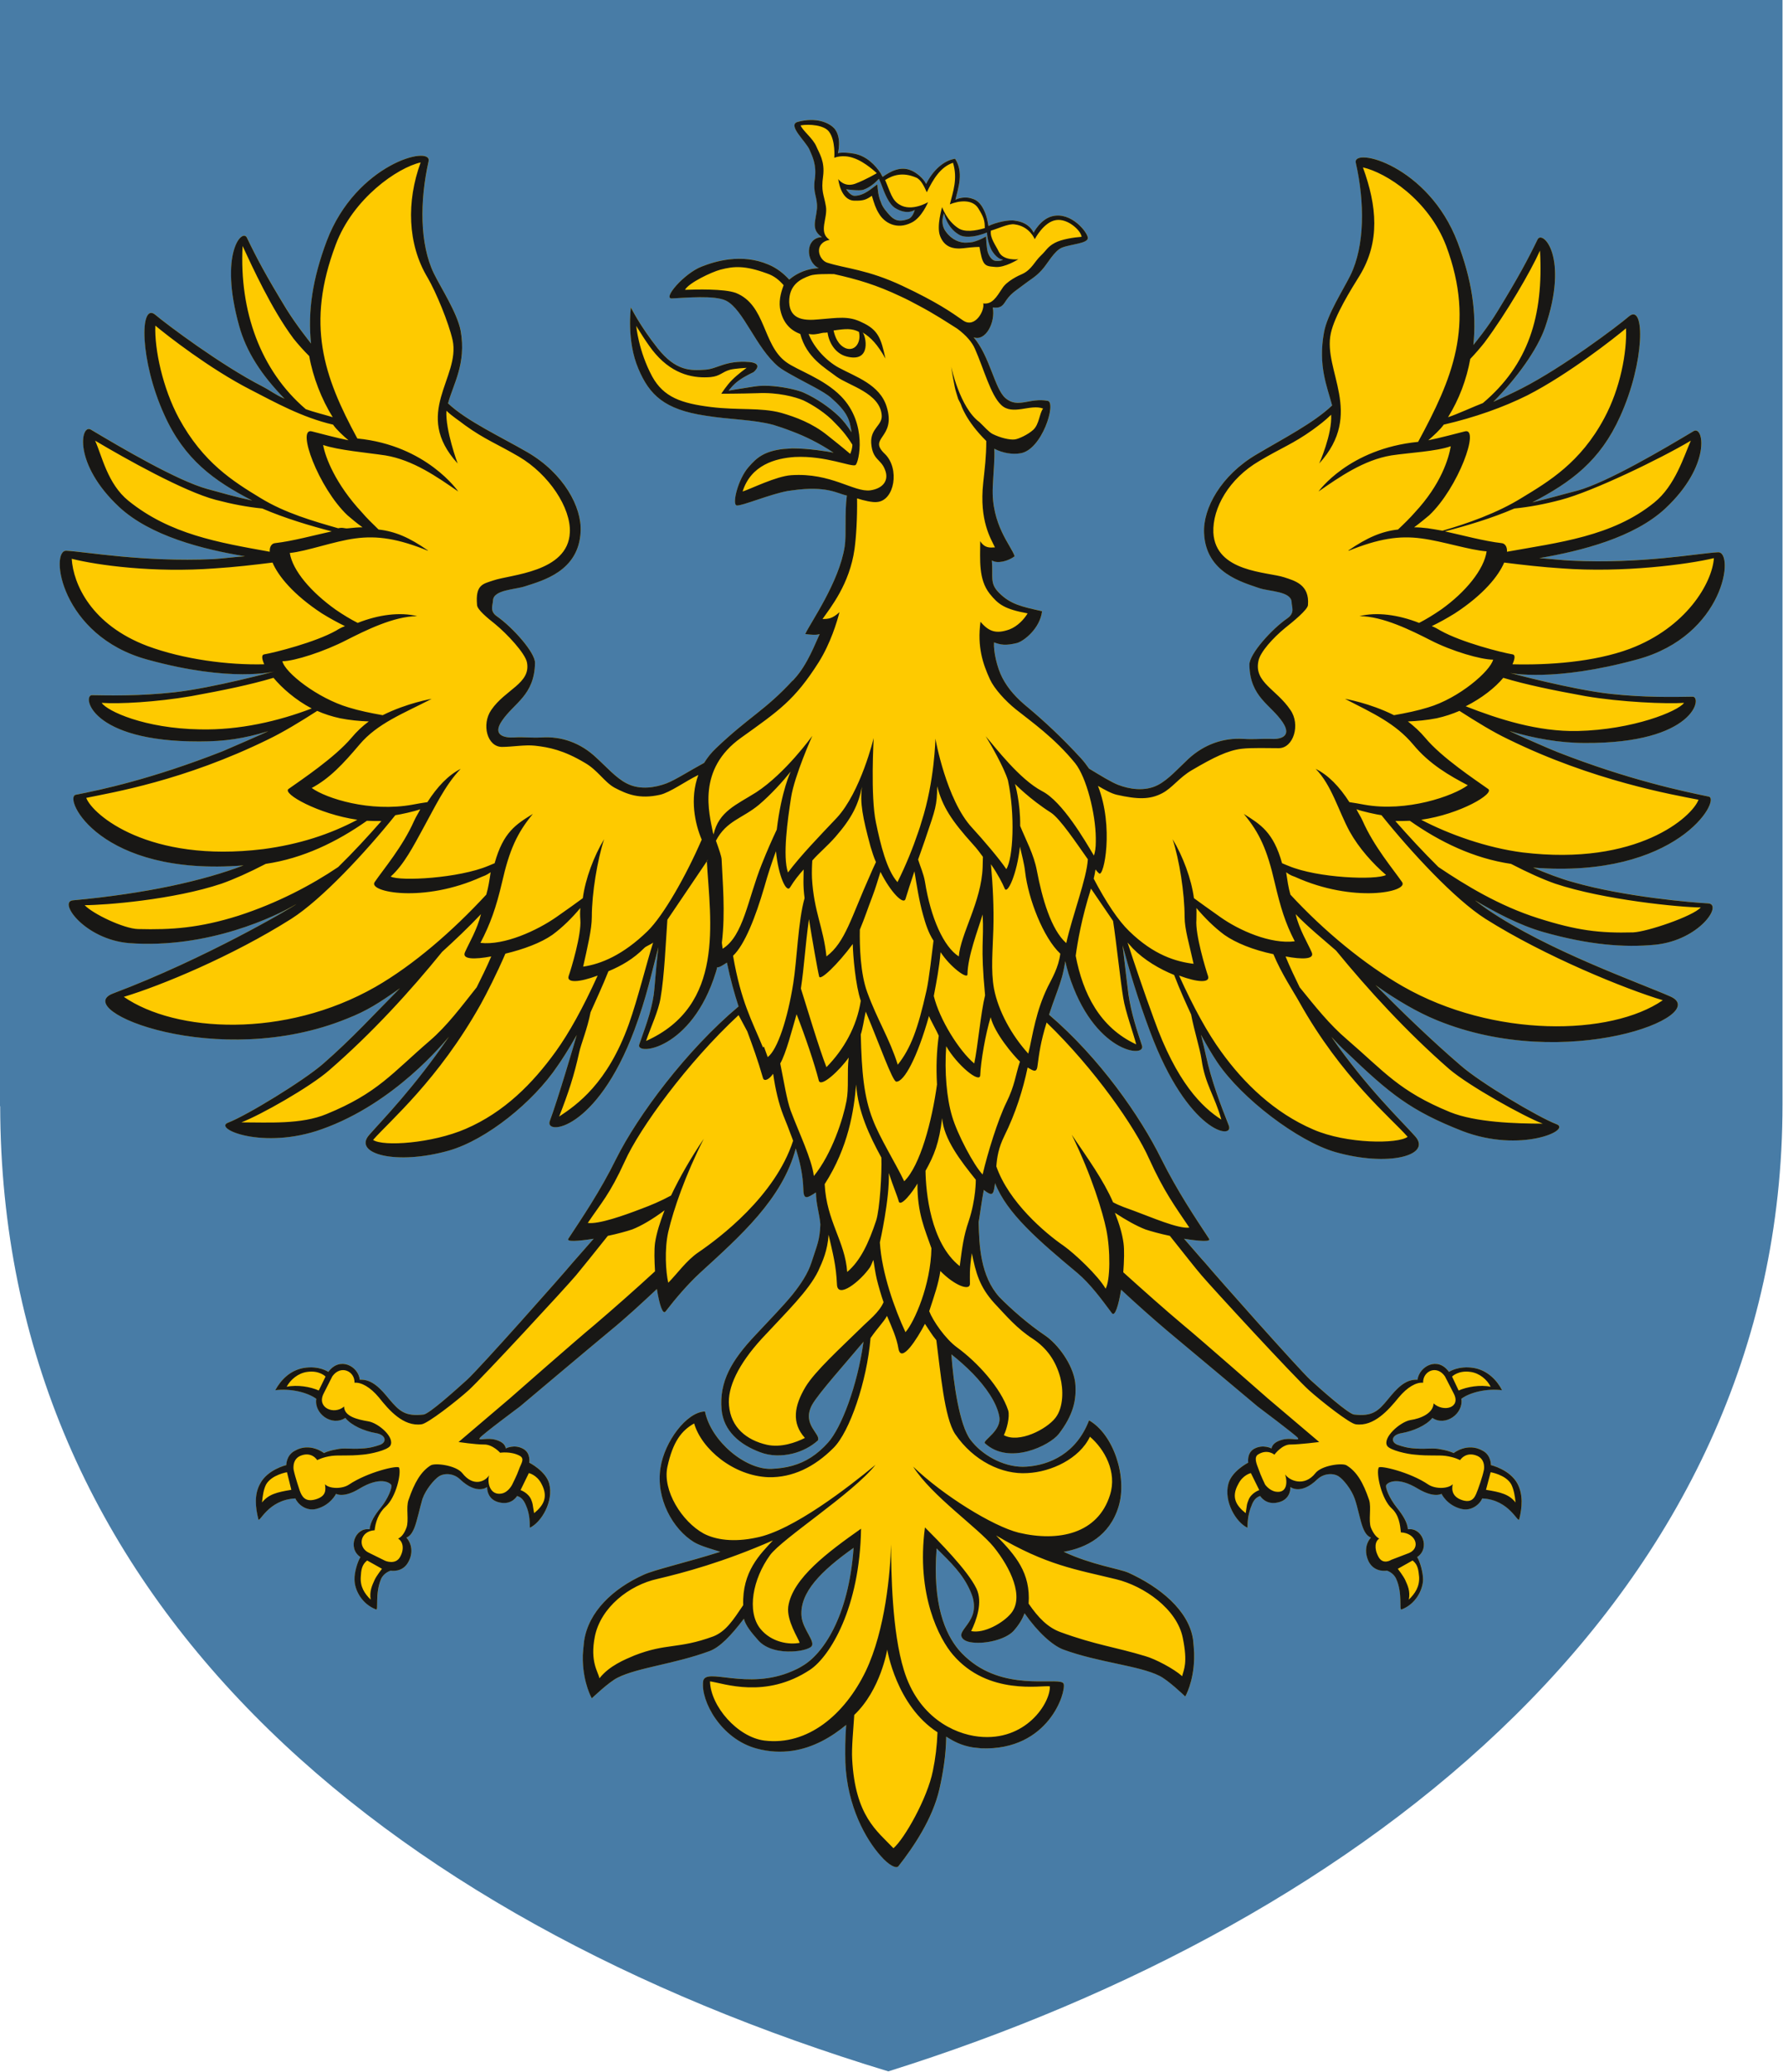 <svg xmlns="http://www.w3.org/2000/svg" xmlns:xlink="http://www.w3.org/1999/xlink" xmlns:serif="http://www.serif.com/" width="100%" height="100%" viewBox="0 0 827 961" xml:space="preserve" style="fill-rule:evenodd;clip-rule:evenodd;stroke-linejoin:round;stroke-miterlimit:2;">    <g transform="matrix(4.167,0,0,4.167,826.771,451.208)">        <path d="M0,14.662L0,-108.29L-198.425,-108.29L-198.425,14.841L-198.389,14.841C-198.284,69.426 -156.164,105.059 -99.532,122.264C-46.292,105.547 0,69.319 0,14.662Z" style="fill:rgb(72,124,166);fill-rule:nonzero;"></path>    </g>    <g transform="matrix(4.167,0,0,4.167,448.605,808.404)">        <path d="M0,-167.004C-0.786,-166.937 -1.714,-167.317 -2.358,-168.207C-3.084,-169.165 -2.567,-170.266 -2.567,-170.266C-2.567,-170.266 -2.267,-168.689 -0.928,-167.904C-0.546,-167.65 0.037,-167.62 0.627,-167.692C1.137,-167.757 1.727,-167.933 2.206,-168.131C2.268,-167.317 2.507,-166.483 2.82,-166.007C3.435,-165.081 3.981,-165.116 3.981,-165.116C3.981,-165.116 3.853,-164.912 3.128,-164.977C2.753,-165.04 2.439,-165.493 2.298,-165.944C2.163,-166.356 2.102,-167.692 2.102,-167.692C2.102,-167.692 1.456,-167.28 0.627,-167.07C0.418,-167.041 0.209,-167.004 0,-167.004M-6.512,-169.646C-7.857,-169.165 -8.306,-169.615 -9.129,-170.649C-9.332,-170.918 -9.51,-171.195 -9.608,-171.541C-9.885,-172.151 -9.952,-172.883 -9.989,-173.487C-10.604,-173.083 -11.433,-172.215 -12.532,-172.215C-13.012,-172.215 -13.46,-172.942 -13.46,-172.942C-13.46,-172.942 -12.047,-172.73 -11.568,-172.883C-10.874,-173.111 -10.229,-173.662 -9.817,-174.109C-9.75,-173.939 -9.676,-173.799 -9.608,-173.634C-9.16,-172.427 -8.717,-171.265 -7.955,-170.819C-6.616,-170.026 -5.83,-170.649 -5.83,-170.649C-5.83,-170.649 -6.008,-169.856 -6.512,-169.646M82.478,-93.461C80.893,-93.533 73.134,-94.178 67.444,-95.824C66.136,-96.172 64.342,-96.861 63.003,-97.442C79.074,-96.172 83.952,-105.06 82.546,-105.346C79.731,-105.925 73.644,-107.198 65.762,-110.28C65.172,-110.492 60.883,-112.375 60.367,-112.646C63.083,-111.835 65.921,-111.313 68.771,-111.313C81.04,-111.248 81.852,-116.498 80.752,-116.465C78.699,-116.435 75.438,-116.358 71.628,-116.775C67.261,-117.258 60.429,-119.108 60.429,-119.108C60.429,-119.108 65.239,-118.049 74.62,-120.625C84.321,-123.263 85.451,-132.643 83.577,-132.539C81.409,-132.431 75.063,-131.222 67.261,-131.605C66.438,-131.632 64.41,-131.851 63.69,-131.886C68.458,-132.708 74.233,-134.185 77.711,-137.41C82.853,-142.221 81.992,-146.678 80.868,-146.024C77.594,-144.064 71.284,-140.327 67.918,-139.395C66.333,-138.991 64.797,-138.538 62.91,-138.092C67.205,-140.327 70.461,-142.697 72.691,-147.673C75.438,-153.714 75.475,-160.278 73.687,-158.806C72.408,-157.703 66.333,-153.138 61.774,-150.799C60.772,-150.286 59.679,-149.772 58.579,-149.289C61.228,-151.964 63.457,-155.096 64.317,-157.532C67.058,-165.493 64.011,-168.449 63.494,-167.347C62.395,-165.081 61.325,-163.094 59.096,-159.45C57.959,-157.56 56.589,-155.913 56.35,-155.608C56.724,-159.21 56.178,-162.846 54.592,-167.041C51.33,-175.624 42.883,-177.682 43.264,-175.892C44.265,-171.463 44.265,-166.658 42.68,-163.398C41.894,-161.791 40.075,-159.011 39.725,-157.01C39.049,-153.309 40.075,-150.974 40.628,-148.879C38.563,-146.915 35.197,-145.202 32.242,-143.448C28.261,-141.118 26.233,-137.41 26.375,-134.66C26.577,-130.232 30.663,-129.204 32.519,-128.548C33.648,-128.168 36.051,-128.207 36.118,-127.005C36.118,-126.455 36.53,-125.81 35.646,-125.186C33.932,-124.013 31.388,-121.204 31.419,-120.007C31.486,-116.4 33.79,-115.608 35.123,-113.619C36.229,-111.971 34.785,-111.684 33.717,-111.772C32.616,-111.801 31.935,-111.684 30.706,-111.772C28.537,-111.893 26.412,-111.179 24.618,-109.531C23.524,-108.505 22.394,-107.232 21.257,-106.644C19.746,-105.857 17.995,-106.199 16.828,-106.644C16.06,-106.937 14.844,-107.691 13.571,-108.457C13.313,-108.838 13.024,-109.214 12.705,-109.572C10.444,-112.036 8.516,-113.79 6.838,-115.197C5.499,-116.289 4.571,-117.319 3.914,-118.565C3.33,-119.695 2.919,-121.514 2.992,-122.511C3.742,-122.236 4.264,-122.13 5.536,-122.436C6.322,-122.648 8.104,-124.048 8.344,-125.977C6.083,-126.49 4.842,-126.724 3.533,-128.045C2.477,-129.106 2.919,-129.814 2.753,-131.632C3.404,-131.222 4.596,-131.574 5.29,-132.092C4.952,-133.224 2.648,-135.592 2.857,-139.851C2.919,-141.382 3.097,-142.974 3.023,-144.064C4.024,-143.552 5.081,-143.413 5.904,-143.552C8.344,-143.898 9.959,-149.222 8.97,-149.391C6.942,-149.772 5.665,-148.498 4.264,-149.696C3.06,-150.733 2.544,-154.33 0.726,-156.465C2.027,-155.978 3.171,-158.077 2.857,-159.79C3.853,-159.656 4.024,-160.102 4.405,-160.659C4.952,-161.44 5.665,-161.819 6.083,-162.164C7.146,-162.987 7.588,-163.152 8.307,-163.949C8.927,-164.599 9.688,-166.115 10.58,-166.454C11.538,-166.835 13.504,-166.906 13.437,-167.552C13.362,-168.207 11.575,-170.437 9.517,-169.95C8.178,-169.646 7.397,-168.102 7.397,-168.102C7.397,-168.102 7.004,-169.234 5.327,-169.446C4.676,-169.581 3.226,-169.263 2.372,-168.853C2.243,-169.615 2.102,-170.302 1.653,-171.019C1.37,-171.463 1.032,-171.752 0.627,-171.873C0,-172.12 -0.719,-172.049 -1.302,-171.781C-0.964,-173.183 -0.374,-174.833 -1.339,-176.338C-2.642,-176.14 -3.839,-175.002 -4.564,-173.528C-4.841,-174.15 -5.694,-174.833 -6.241,-175.041C-7.439,-175.559 -8.576,-174.901 -9.399,-174.321C-9.479,-174.425 -9.547,-174.555 -9.608,-174.702C-10.229,-175.657 -11.224,-176.654 -12.563,-176.901C-13.866,-177.13 -14.382,-176.961 -14.382,-176.961C-14.382,-176.961 -13.939,-178.615 -14.726,-179.635C-15.279,-180.328 -16.784,-181.013 -18.879,-180.434C-20.052,-180.081 -17.914,-178.234 -17.54,-177.336C-17.238,-176.585 -16.741,-175.722 -16.95,-174.109C-17.195,-172.46 -16.648,-172.151 -16.71,-170.817C-16.827,-169.446 -17.435,-168.483 -16.163,-167.621C-18.092,-167.522 -17.957,-164.834 -16.514,-164.16C-17.853,-164.12 -18.879,-163.574 -19.462,-163.152C-19.598,-163.058 -19.733,-162.952 -19.807,-162.888C-20.39,-163.533 -21.189,-164.189 -22.141,-164.571C-25.133,-165.838 -28.088,-164.912 -29.556,-164.332C-31.51,-163.574 -33.955,-160.724 -32.849,-160.793C-31.405,-160.858 -28.119,-161.174 -26.847,-160.549C-24.899,-159.59 -23.517,-155.297 -21.004,-153.202C-20.624,-152.892 -20.077,-152.581 -19.462,-152.241C-17.957,-151.384 -15.955,-150.46 -15.137,-149.725C-13.423,-148.223 -13.048,-147.366 -12.87,-145.895C-13.386,-146.678 -13.73,-147.125 -14.247,-147.636C-15.346,-148.702 -16.784,-149.667 -18.154,-150.286C-18.437,-150.422 -18.916,-150.563 -19.462,-150.693C-20.697,-150.974 -22.417,-151.215 -23.788,-150.974C-25.815,-150.664 -26.54,-150.527 -26.54,-150.527C-26.54,-150.527 -26.091,-151.172 -25.409,-151.66C-24.752,-152.141 -23.788,-152.581 -23.788,-152.581C-23.788,-152.581 -22.546,-153.544 -24.236,-153.714C-26.878,-153.923 -27.769,-152.963 -29.108,-152.863C-30.834,-152.728 -32.438,-152.728 -34.435,-155.227C-36.425,-157.736 -37.426,-159.79 -37.426,-159.79C-37.426,-159.79 -37.93,-156.09 -36.591,-152.963C-35.362,-150.042 -33.679,-148.427 -29.151,-147.747C-26.393,-147.296 -23.831,-147.331 -21.551,-146.715C-20.974,-146.538 -20.255,-146.297 -19.462,-145.987C-18.092,-145.477 -16.514,-144.721 -14.867,-143.625C-15.58,-143.76 -17.644,-144.104 -19.462,-144.104C-19.807,-144.064 -20.107,-144.064 -20.427,-144.039C-22.583,-143.787 -23.413,-143.076 -24.31,-142.04C-25.508,-140.702 -26.196,-137.851 -25.643,-137.752C-25.133,-137.653 -21.908,-139.02 -19.941,-139.366C-19.776,-139.395 -19.641,-139.395 -19.462,-139.432C-15.58,-139.982 -14.443,-139.06 -13.386,-138.854C-13.657,-136.784 -13.423,-134.491 -13.626,-133.187C-14.247,-129.204 -17.435,-124.712 -18.019,-123.44C-17.472,-123.368 -16.784,-123.293 -16.409,-123.44C-16.888,-122.436 -17.749,-120.072 -19.192,-118.488L-19.462,-118.218C-22.516,-114.916 -24.236,-114.265 -27.947,-110.733C-28.494,-110.219 -28.923,-109.665 -29.274,-109.098C-30.834,-108.256 -32.487,-107.187 -33.47,-106.816C-34.637,-106.375 -36.394,-106.027 -37.899,-106.816C-39.066,-107.4 -40.203,-108.703 -41.297,-109.693C-43.054,-111.35 -45.18,-112.065 -47.336,-111.93C-48.614,-111.864 -49.296,-112.001 -50.401,-111.93C-51.471,-111.864 -52.908,-112.14 -51.771,-113.79C-50.432,-115.777 -48.171,-116.599 -48.098,-120.207C-48.067,-121.379 -50.604,-124.195 -52.324,-125.399C-53.172,-125.977 -52.797,-126.622 -52.773,-127.175C-52.736,-128.378 -50.297,-128.378 -49.197,-128.754C-47.305,-129.375 -43.22,-130.4 -43.023,-134.836C-42.875,-137.576 -44.909,-141.317 -48.921,-143.658C-51.87,-145.373 -55.722,-147.154 -57.78,-149.114C-57.227,-151.215 -55.722,-153.513 -56.373,-157.187C-56.754,-159.18 -58.566,-161.96 -59.359,-163.574C-60.938,-166.835 -60.938,-171.635 -59.937,-176.069C-59.562,-177.883 -68.009,-175.8 -71.271,-167.21C-72.85,-163.015 -73.409,-159.379 -73.028,-155.772C-73.268,-156.09 -74.607,-157.736 -75.774,-159.619C-78.004,-163.263 -79.067,-165.252 -80.167,-167.552C-80.683,-168.618 -83.294,-165.838 -81.021,-157.703C-80.235,-154.887 -78.588,-152.306 -75.977,-149.63C-77.077,-150.111 -77.421,-150.46 -78.453,-151.003C-83.018,-153.344 -89.057,-157.867 -90.359,-158.968C-92.116,-160.447 -92.116,-153.895 -89.364,-147.848C-87.134,-142.866 -83.835,-140.496 -79.577,-138.298C-81.476,-138.707 -83.018,-139.153 -84.56,-139.578C-87.92,-140.496 -94.279,-144.245 -97.541,-146.192C-98.678,-146.85 -99.538,-142.393 -94.383,-137.576C-90.912,-134.357 -85.113,-132.87 -80.376,-132.092C-81.058,-132.063 -83.122,-131.815 -83.939,-131.775C-91.735,-131.433 -98.094,-132.597 -100.257,-132.708C-102.137,-132.812 -100.938,-123.234 -91.226,-120.588C-81.851,-118.007 -77.114,-119.275 -77.114,-119.275C-77.114,-119.275 -83.939,-117.427 -88.264,-116.951C-92.116,-116.528 -95.378,-116.599 -97.406,-116.634C-98.5,-116.664 -97.701,-111.452 -85.457,-111.483C-82.606,-111.483 -80.511,-111.801 -77.796,-112.623C-78.342,-112.346 -82.299,-110.628 -82.876,-110.388C-90.777,-107.289 -96.404,-106.098 -99.225,-105.547C-100.631,-105.235 -96.613,-96.411 -80.548,-97.686C-85.082,-95.963 -91.361,-94.556 -99.538,-93.797C-101.203,-93.637 -98.198,-89.446 -93.277,-89.037C-84.492,-88.385 -76.905,-92.029 -74.638,-93.395C-75.117,-93.009 -84.763,-87.314 -95.065,-83.428C-99.913,-81.613 -83.393,-74.751 -68.974,-80.653C-66.811,-81.51 -65.515,-82.332 -63.131,-84.014C-66.123,-81 -68.42,-78.454 -71.683,-75.608C-73.852,-73.719 -80.198,-69.839 -82.262,-69.053C-83.976,-68.399 -78.342,-65.989 -71.824,-68.33C-63.678,-71.212 -58.191,-78.048 -57.675,-78.621C-61.589,-72.889 -65.091,-69.362 -66.571,-67.676C-68.384,-65.591 -63.549,-64.275 -57.639,-65.959C-53.492,-67.163 -48.307,-71.322 -45.591,-75.368C-45.18,-75.954 -44.43,-77.085 -43.453,-78.805C-43.736,-77.801 -45.591,-71.531 -46.445,-69.249C-47.103,-67.606 -41.266,-68.058 -37.039,-79.358C-35.669,-83.022 -35.085,-85.878 -34.36,-88.585C-34.68,-85.937 -34.772,-83.954 -34.876,-83.327C-35.19,-81.201 -35.909,-79.49 -36.499,-77.736C-36.904,-76.501 -30.656,-77.122 -27.978,-85.774C-27.922,-85.949 -27.861,-86.154 -27.818,-86.356C-27.603,-86.284 -27.111,-86.634 -26.736,-86.87C-26.337,-84.947 -25.895,-83.389 -25.44,-81.989C-31.24,-77.122 -36.652,-69.86 -39.066,-65.025C-40.854,-61.392 -42.875,-58.44 -44.387,-56.136C-44.626,-55.761 -43.256,-55.871 -41.567,-56.136C-42.568,-55.005 -43.429,-54.016 -43.914,-53.463C-45.143,-51.988 -54.309,-41.65 -55.685,-40.414C-57.061,-39.176 -59.838,-36.676 -60.489,-36.568C-62.523,-36.335 -63.174,-36.912 -64.304,-38.251C-65.263,-39.419 -66.228,-40.519 -67.604,-40.444C-67.77,-41.956 -69.828,-43.062 -71.105,-41.312C-71.105,-41.312 -72.094,-42.03 -73.821,-41.757C-75.424,-41.48 -76.426,-40.347 -77.009,-39.277C-75.283,-39.492 -73.44,-39.038 -72.445,-38.319C-72.715,-36.676 -70.725,-35.204 -69.213,-36.193C-68.525,-35.327 -67.051,-34.719 -65.853,-34.51C-64.679,-34.332 -64.55,-33.509 -65.336,-33.201C-65.92,-32.993 -66.473,-32.833 -67.352,-32.79C-68.771,-32.689 -69.274,-32.9 -70.202,-32.689C-71.21,-32.514 -71.584,-32.28 -71.584,-32.28C-71.584,-32.28 -73.126,-33.509 -74.816,-32.544C-75.805,-32.028 -75.774,-30.941 -75.774,-30.941C-75.774,-30.941 -77.869,-30.455 -78.692,-28.876C-79.381,-27.648 -79.208,-26.204 -78.896,-24.933C-78.791,-24.376 -77.869,-27.092 -74.773,-27.23C-74.497,-26.585 -73.569,-25.786 -72.445,-26.063C-70.859,-26.481 -70.245,-27.746 -70.245,-27.746C-70.245,-27.746 -69.422,-27.23 -67.634,-28.323C-65.367,-29.696 -64.268,-29.012 -64.102,-28.741C-63.954,-28.465 -64.439,-27.23 -65.263,-26.204C-65.951,-25.368 -66.43,-24.588 -66.51,-23.796C-68.12,-24.032 -69.01,-21.713 -67.53,-20.705C-67.837,-20.227 -68.218,-18.997 -68.187,-18.196C-68.187,-17.068 -67.395,-15.483 -65.779,-14.869C-65.515,-14.774 -65.92,-16.688 -65.232,-18.273C-64.919,-18.997 -64.163,-19.194 -64.163,-19.194C-64.163,-19.194 -62.824,-18.93 -62.179,-20.195C-61.656,-21.16 -61.804,-22.187 -62.412,-22.874C-62.105,-23.006 -61.834,-23.212 -61.521,-23.968C-61.22,-24.754 -60.901,-26.269 -60.63,-27.169C-60.256,-28.256 -59.297,-29.356 -58.812,-29.666C-58.259,-30.05 -57.196,-30.084 -56.44,-29.356C-54.548,-27.58 -53.424,-28.502 -53.424,-28.502C-53.424,-28.502 -53.522,-27.092 -52.042,-26.781C-50.672,-26.481 -50.094,-27.503 -50.094,-27.503C-49.603,-27.365 -49.333,-27.015 -49.093,-26.443C-48.743,-25.626 -48.675,-24.868 -48.675,-23.968C-47.41,-24.552 -46.003,-26.892 -46.519,-28.876C-46.894,-30.283 -48.743,-31.214 -48.743,-31.214C-48.743,-31.214 -48.546,-32.28 -49.406,-32.747C-50.401,-33.309 -51.36,-32.79 -51.36,-32.79C-51.36,-32.79 -51.329,-33.549 -52.773,-33.816C-53.731,-33.963 -54.45,-33.613 -54.241,-33.963C-54.039,-34.298 -49.781,-37.459 -49.781,-37.459C-49.781,-37.459 -41.745,-44.23 -39.718,-45.906C-38.034,-47.276 -36.216,-48.963 -34.533,-50.539C-34.256,-48.831 -33.881,-47.59 -33.543,-48.069C-32.438,-49.507 -31.098,-51.061 -29.734,-52.333C-25.256,-56.431 -20.556,-60.566 -19.075,-66.181C-18.627,-64.786 -18.277,-63.269 -18.228,-61.601C-18.197,-60.393 -17.773,-60.682 -16.827,-61.29C-16.827,-60.022 -16.409,-58.82 -16.335,-57.721C-16.409,-55.933 -16.686,-55.49 -17.337,-53.463C-17.718,-52.296 -18.467,-51.122 -19.462,-49.888C-20.556,-48.555 -21.975,-47.116 -23.548,-45.427C-26.232,-42.583 -27.597,-40.242 -27.333,-37.121C-27.111,-34.719 -25.274,-33.201 -23.032,-32.372C-21.908,-31.936 -20.624,-31.936 -19.462,-32.212C-18.363,-32.477 -17.368,-32.993 -16.612,-33.687C-16.237,-34.402 -18.437,-35.429 -17.269,-37.631C-16.575,-38.902 -13.386,-42.441 -11.531,-44.672C-12.219,-39.726 -14.001,-35.094 -15.481,-33.444C-16.686,-32.102 -17.957,-31.284 -19.462,-30.873C-20.175,-30.664 -20.943,-30.557 -21.791,-30.52C-24.685,-30.428 -28.494,-33.582 -29.182,-36.912C-31.24,-36.839 -33.679,-33.549 -34.127,-30.664C-34.68,-27.23 -32.757,-23.796 -30.386,-22.358C-29.63,-21.909 -28.223,-21.528 -27.468,-21.292C-31.172,-20.119 -34.772,-19.308 -35.982,-18.745C-39.411,-17.204 -42.163,-14.62 -42.636,-11.337C-42.704,-10.777 -42.74,-10.274 -42.777,-9.791L-42.777,-9.205C-42.704,-6.56 -41.776,-4.984 -41.776,-4.984C-41.776,-4.984 -39.89,-6.8 -38.901,-7.27C-36.658,-8.412 -32.61,-8.79 -28.696,-10.231C-27.529,-10.649 -26.257,-11.982 -24.856,-13.843C-24.647,-13.057 -23.99,-12.292 -23.308,-11.506C-22.417,-10.445 -20.802,-10.132 -19.462,-10.2C-18.572,-10.231 -17.773,-10.445 -17.404,-10.686C-16.71,-11.195 -18.326,-12.608 -18.437,-14.15C-18.639,-16.758 -16.274,-19.157 -12.637,-21.732C-13.184,-13.954 -16.133,-9.857 -18.326,-8.591C-18.713,-8.345 -19.082,-8.17 -19.462,-8.001C-24.513,-5.801 -29.151,-8.514 -29.384,-6.87C-29.661,-4.665 -27.394,-0.45 -23.413,0.612C-22.006,0.99 -20.697,1.03 -19.462,0.858C-17.091,0.515 -15.07,-0.696 -13.454,-2.026C-13.583,-0.45 -13.583,0.966 -13.552,2.161C-13.35,7.063 -11.254,10.74 -9.608,12.559C-8.717,13.594 -7.888,14.009 -7.648,13.705C-5.935,11.53 -3.839,8.396 -3.084,5.113C-2.709,3.433 -2.358,1.467 -2.328,-0.721C-1.474,-0.174 -0.645,0.268 0.627,0.477C0.935,0.515 1.241,0.545 1.586,0.588C9.105,0.858 11.034,-5.733 10.745,-6.6C10.444,-7.447 4.915,-5.733 0.627,-8.929C0.068,-9.346 -0.467,-9.825 -0.964,-10.409C-2.438,-12.196 -3.876,-15.422 -3.396,-21.67C-1.88,-20.152 -0.467,-18.857 0.388,-16.851C0.479,-16.653 0.554,-16.417 0.627,-16.215C0.823,-15.456 0.793,-14.839 0.627,-14.322C0.24,-13.155 -0.749,-12.504 -0.645,-11.92C-0.546,-11.506 -0.067,-11.263 0.627,-11.195C2.027,-11.026 4.228,-11.506 5.148,-12.464C5.732,-13.115 6.144,-13.767 6.39,-14.454C7.87,-12.332 9.517,-10.852 10.715,-10.409C14.628,-8.959 19.156,-8.621 21.398,-7.49C22.394,-7.009 24.28,-5.187 24.28,-5.187C24.28,-5.187 25.207,-6.772 25.269,-9.413L25.269,-9.997C25.244,-10.483 25.207,-10.986 25.146,-11.552C24.654,-14.795 21.43,-17.376 17.964,-18.961C16.858,-19.434 13.916,-19.817 10.745,-21.292C13.295,-21.732 15.869,-23.077 16.858,-26.339C17.859,-29.632 16.287,-34.375 13.571,-35.917C12.165,-32.233 9.173,-30.941 6.629,-30.769C4.405,-30.591 1.997,-31.825 0.627,-33.444C0.522,-33.582 0.418,-33.687 0.351,-33.788C-0.848,-35.401 -1.535,-40.07 -1.75,-43.259C-0.995,-42.675 -0.178,-41.956 0.627,-41.133C2.064,-39.658 3.3,-37.907 3.576,-36.365C3.89,-34.786 1.758,-33.721 1.967,-33.386C4.676,-30.873 9.21,-33.137 10.199,-34.402C11.777,-36.467 12.227,-38.184 12.029,-40.135C11.777,-42.134 10.101,-44.435 8.589,-45.427C6.838,-46.607 4.915,-48.278 3.576,-49.654C1.481,-51.988 1.34,-55.349 1.278,-57.997C1.456,-58.986 1.586,-60.126 1.855,-61.566C2.82,-60.805 2.919,-61.081 3.06,-61.972C3.078,-62.095 3.097,-62.212 3.109,-62.328C4.405,-58.98 7.92,-55.957 12.263,-52.333C13.707,-51.122 15.003,-49.347 16.109,-47.866C16.447,-47.394 16.858,-48.72 17.141,-50.478C18.818,-48.896 20.643,-47.276 22.259,-45.906C24.28,-44.23 32.347,-37.459 32.347,-37.459C32.347,-37.459 36.567,-34.298 36.818,-33.963C37.016,-33.613 36.297,-33.963 35.338,-33.816C33.889,-33.549 33.889,-32.79 33.889,-32.79C33.889,-32.79 32.93,-33.309 31.935,-32.747C31.111,-32.28 31.29,-31.214 31.29,-31.214C31.29,-31.214 29.465,-30.283 29.084,-28.876C28.537,-26.892 29.944,-24.552 31.21,-23.968C31.21,-24.868 31.32,-25.626 31.658,-26.443C31.861,-27.015 32.174,-27.365 32.616,-27.503C32.616,-27.503 33.237,-26.481 34.576,-26.781C36.088,-27.092 35.983,-28.502 35.983,-28.502C35.983,-28.502 37.126,-27.58 38.976,-29.356C39.756,-30.084 40.831,-30.05 41.377,-29.666C41.862,-29.356 42.784,-28.256 43.153,-27.169C43.473,-26.269 43.749,-24.754 44.056,-23.968C44.357,-23.212 44.646,-23.006 44.947,-22.874C44.326,-22.187 44.234,-21.16 44.701,-20.195C45.364,-18.93 46.729,-19.194 46.729,-19.194C46.729,-19.194 47.46,-18.997 47.761,-18.273C48.491,-16.688 48.074,-14.774 48.351,-14.869C49.96,-15.483 50.722,-17.068 50.753,-18.196C50.753,-18.997 50.402,-20.227 50.095,-20.705C51.576,-21.713 50.654,-24.032 49.063,-23.796C49.002,-24.588 48.491,-25.368 47.834,-26.204C47.011,-27.23 46.495,-28.465 46.661,-28.741C46.833,-29.012 47.902,-29.696 50.163,-28.323C51.981,-27.23 52.805,-27.746 52.805,-27.746C52.805,-27.746 53.395,-26.481 55.01,-26.063C56.141,-25.786 57.062,-26.585 57.339,-27.23C60.404,-27.092 61.325,-24.376 61.461,-24.933C61.774,-26.204 61.909,-27.648 61.264,-28.876C60.404,-30.455 58.303,-30.941 58.303,-30.941C58.303,-30.941 58.346,-32.028 57.382,-32.544C55.692,-33.509 54.156,-32.28 54.156,-32.28C54.156,-32.28 53.738,-32.514 52.737,-32.689C51.815,-32.9 51.299,-32.689 49.898,-32.79C49.032,-32.833 48.491,-32.993 47.902,-33.201C47.109,-33.509 47.214,-34.332 48.418,-34.51C49.585,-34.719 51.097,-35.327 51.784,-36.193C53.247,-35.204 55.28,-36.676 55.01,-38.319C55.962,-39.038 57.849,-39.492 59.544,-39.277C58.991,-40.347 57.959,-41.48 56.386,-41.757C54.666,-42.03 53.634,-41.312 53.634,-41.312C52.393,-43.062 50.341,-41.956 50.132,-40.444C48.756,-40.519 47.791,-39.419 46.833,-38.251C45.739,-36.912 45.088,-36.335 43.061,-36.568C42.409,-36.676 39.584,-39.176 38.214,-40.414C36.88,-41.65 27.714,-51.988 26.479,-53.463C25.963,-54.016 25.146,-55.005 24.145,-56.136C25.791,-55.871 27.198,-55.761 26.928,-56.136C25.41,-58.44 23.42,-61.392 21.607,-65.025C19.261,-69.775 14.751,-76.249 9.117,-81.069C9.351,-81.797 9.646,-82.617 9.996,-83.571C10.45,-84.838 10.684,-85.539 10.924,-87.025C11.034,-86.554 11.151,-86.079 11.299,-85.6C14.045,-76.815 19.955,-76.194 19.463,-77.637C18.892,-79.358 18.271,-81.201 17.964,-83.327C17.859,-84.159 17.583,-86.379 17.307,-88.786C18.032,-86.084 18.99,-82.853 20.366,-79.183C24.581,-67.882 29.778,-67.09 29.121,-68.745C28.224,-71.009 27.198,-73.688 26.577,-76.535C26.479,-77.018 26.282,-77.843 26.031,-78.835C26.786,-77.46 27.229,-76.71 27.843,-75.782C30.564,-71.732 36.818,-66.991 40.966,-65.787C46.87,-64.104 51.717,-65.406 49.898,-67.501C48.418,-69.185 44.505,-72.889 40.548,-78.597C41.095,-78.019 41.617,-77.46 42.164,-76.953C47.072,-72.244 49.346,-70.389 55.146,-68.115C61.602,-65.651 67.291,-68.23 65.62,-68.874C63.531,-69.67 57.062,-73.534 54.912,-75.439C51.644,-78.251 48.455,-81.335 45.463,-84.36C47.834,-82.68 50.132,-81.335 52.295,-80.453C66.714,-74.542 82.981,-81 78.288,-83.092C74.78,-84.642 64.618,-88.207 57.928,-92.775C57.492,-93.077 56.994,-93.429 56.527,-93.797C58.819,-92.464 61.394,-91.057 64.14,-90.269C69.122,-88.861 73.066,-88.517 76.604,-88.861C81.514,-89.366 84.161,-93.361 82.478,-93.461" style="fill:rgb(254,202,0);fill-rule:nonzero;"></path>    </g>    <g transform="matrix(4.167,0,0,4.167,792.262,501.967)">        <path d="M0,-19.916C-1.585,-19.988 -9.344,-20.635 -15.033,-22.279C-16.342,-22.627 -18.136,-23.316 -19.475,-23.897C-3.403,-22.627 1.475,-31.515 0.068,-31.801C-2.746,-32.38 -8.834,-33.653 -16.716,-36.735C-17.306,-36.947 -21.595,-38.83 -22.116,-39.101C-19.395,-38.29 -16.557,-37.768 -13.706,-37.768C-1.438,-37.702 -0.626,-42.953 -1.726,-42.92C-3.771,-42.89 -7.04,-42.813 -10.85,-43.23C-15.217,-43.713 -22.049,-45.563 -22.049,-45.563C-22.049,-45.563 -17.238,-44.504 -7.857,-47.078C1.844,-49.718 2.974,-59.098 1.1,-58.994C-1.068,-58.886 -7.415,-57.677 -15.217,-58.06C-16.04,-58.087 -18.067,-58.306 -18.787,-58.341C-14.02,-59.163 -8.244,-60.64 -4.767,-63.865C0.375,-68.676 -0.485,-73.135 -1.609,-72.479C-4.884,-70.519 -11.193,-66.782 -14.56,-65.85C-16.145,-65.446 -17.681,-64.993 -19.567,-64.547C-15.272,-66.782 -12.017,-69.152 -9.786,-74.127C-7.04,-80.169 -7.003,-86.733 -8.791,-85.261C-10.069,-84.158 -16.145,-79.593 -20.703,-77.254C-21.705,-76.741 -22.799,-76.227 -23.898,-75.744C-21.25,-78.419 -19.021,-81.551 -18.16,-83.985C-15.42,-91.948 -18.467,-94.904 -18.983,-93.802C-20.083,-91.536 -21.152,-89.549 -23.382,-85.905C-24.519,-84.015 -25.889,-82.368 -26.128,-82.062C-25.754,-85.665 -26.3,-89.301 -27.886,-93.496C-31.147,-102.079 -39.595,-104.137 -39.214,-102.347C-38.213,-97.918 -38.213,-93.115 -39.798,-89.853C-40.584,-88.246 -42.402,-85.465 -42.753,-83.465C-43.435,-79.764 -42.402,-77.429 -41.85,-75.334C-43.914,-73.37 -47.28,-71.657 -50.229,-69.903C-54.217,-67.573 -56.244,-63.865 -56.103,-61.115C-55.9,-56.687 -51.814,-55.659 -49.959,-55.003C-48.829,-54.623 -46.427,-54.662 -46.359,-53.46C-46.359,-52.908 -45.947,-52.265 -46.832,-51.641C-48.546,-50.468 -51.09,-47.659 -51.059,-46.462C-50.991,-42.854 -48.688,-42.063 -47.354,-40.076C-46.248,-38.426 -47.687,-38.141 -48.761,-38.227C-49.861,-38.256 -50.543,-38.141 -51.771,-38.227C-53.94,-38.348 -56.072,-37.634 -57.859,-35.986C-58.953,-34.96 -60.084,-33.687 -61.221,-33.099C-62.731,-32.312 -64.482,-32.654 -65.649,-33.099C-66.418,-33.392 -67.634,-34.146 -68.906,-34.914C-69.164,-35.293 -69.453,-35.669 -69.772,-36.027C-72.033,-38.491 -73.962,-40.245 -75.633,-41.652C-76.979,-42.744 -77.906,-43.774 -78.558,-45.02C-79.147,-46.15 -79.559,-47.969 -79.485,-48.966C-78.735,-48.691 -78.214,-48.585 -76.941,-48.891C-76.155,-49.103 -74.374,-50.503 -74.134,-52.432C-76.395,-52.945 -77.636,-53.179 -78.944,-54.499C-80.001,-55.561 -79.559,-56.269 -79.725,-58.087C-79.073,-57.677 -77.882,-58.029 -77.188,-58.547C-77.525,-59.679 -79.829,-62.047 -79.62,-66.306C-79.559,-67.837 -79.381,-69.429 -79.454,-70.519C-78.453,-70.007 -77.396,-69.868 -76.573,-70.007C-74.134,-70.354 -72.519,-75.677 -73.508,-75.846C-75.535,-76.227 -76.813,-74.953 -78.214,-76.151C-79.418,-77.187 -79.934,-80.785 -81.752,-82.92C-80.45,-82.433 -79.307,-84.532 -79.62,-86.243C-78.625,-86.111 -78.453,-86.557 -78.072,-87.114C-77.525,-87.895 -76.813,-88.274 -76.395,-88.619C-75.332,-89.442 -74.89,-89.607 -74.171,-90.404C-73.551,-91.054 -72.789,-92.57 -71.897,-92.909C-70.939,-93.29 -68.974,-93.361 -69.041,-94.007C-69.115,-94.662 -70.902,-96.892 -72.961,-96.405C-74.3,-96.101 -75.08,-94.557 -75.08,-94.557C-75.08,-94.557 -75.474,-95.689 -77.15,-95.901C-77.802,-96.038 -79.252,-95.718 -80.105,-95.308C-80.234,-96.07 -80.376,-96.757 -80.824,-97.474C-81.107,-97.918 -81.445,-98.207 -81.851,-98.328C-82.478,-98.575 -83.196,-98.504 -83.779,-98.236C-83.441,-99.638 -82.852,-101.288 -83.816,-102.793C-85.119,-102.595 -86.316,-101.457 -87.042,-99.983C-87.318,-100.605 -88.172,-101.288 -88.719,-101.496C-89.917,-102.014 -91.054,-101.356 -91.877,-100.776C-91.957,-100.88 -92.024,-101.01 -92.086,-101.157C-92.706,-102.112 -93.701,-103.109 -95.041,-103.356C-96.343,-103.585 -96.859,-103.415 -96.859,-103.415C-96.859,-103.415 -96.417,-105.07 -97.197,-106.09C-97.756,-106.783 -99.261,-107.47 -101.356,-106.889C-102.523,-106.536 -100.392,-104.689 -100.017,-103.791C-99.71,-103.04 -99.218,-102.177 -99.427,-100.564C-99.673,-98.915 -99.126,-98.606 -99.188,-97.274C-99.304,-95.901 -99.913,-94.938 -98.641,-94.075C-100.57,-93.977 -100.435,-91.289 -98.991,-90.615C-100.33,-90.575 -101.356,-90.029 -101.94,-89.607C-102.075,-89.513 -102.21,-89.409 -102.284,-89.343C-102.868,-89.989 -103.667,-90.644 -104.619,-91.026C-107.61,-92.293 -110.565,-91.367 -112.034,-90.787C-113.987,-90.029 -116.433,-87.179 -115.327,-87.248C-113.883,-87.312 -110.596,-87.629 -109.325,-87.004C-107.377,-86.045 -105.995,-81.752 -103.482,-79.657C-103.101,-79.347 -102.554,-79.036 -101.94,-78.696C-100.435,-77.839 -98.432,-76.915 -97.615,-76.18C-95.901,-74.678 -95.526,-73.821 -95.348,-72.35C-95.864,-73.135 -96.208,-73.58 -96.718,-74.091C-97.824,-75.157 -99.261,-76.122 -100.631,-76.741C-100.914,-76.877 -101.393,-77.018 -101.94,-77.148C-103.175,-77.429 -104.895,-77.67 -106.265,-77.429C-108.292,-77.119 -109.018,-76.982 -109.018,-76.982C-109.018,-76.982 -108.569,-77.627 -107.887,-78.115C-107.229,-78.596 -106.265,-79.036 -106.265,-79.036C-106.265,-79.036 -105.024,-79.999 -106.713,-80.169C-109.355,-80.379 -110.246,-79.418 -111.585,-79.318C-113.312,-79.183 -114.915,-79.183 -116.912,-81.682C-118.902,-84.191 -119.904,-86.243 -119.904,-86.243C-119.904,-86.243 -120.408,-82.545 -119.068,-79.418C-117.839,-76.497 -116.156,-74.882 -111.628,-74.202C-108.87,-73.75 -106.308,-73.786 -104.029,-73.17C-103.451,-72.993 -102.732,-72.752 -101.94,-72.443C-100.57,-71.932 -98.991,-71.176 -97.345,-70.08C-98.057,-70.215 -100.122,-70.559 -101.94,-70.559C-102.284,-70.519 -102.585,-70.519 -102.904,-70.494C-105.061,-70.242 -105.89,-69.531 -106.787,-68.495C-107.985,-67.157 -108.673,-64.306 -108.126,-64.207C-107.61,-64.108 -104.385,-65.475 -102.419,-65.821C-102.253,-65.85 -102.118,-65.85 -101.94,-65.887C-98.057,-66.437 -96.921,-65.515 -95.864,-65.309C-96.134,-63.239 -95.901,-60.946 -96.104,-59.642C-96.718,-55.659 -99.913,-51.166 -100.496,-49.895C-99.949,-49.823 -99.261,-49.748 -98.887,-49.895C-99.366,-48.891 -100.226,-46.527 -101.669,-44.943C-101.774,-44.843 -101.835,-44.739 -101.94,-44.673C-104.993,-41.371 -106.713,-40.72 -110.424,-37.188C-110.971,-36.674 -111.401,-36.12 -111.751,-35.551C-113.312,-34.711 -114.964,-33.642 -115.947,-33.27C-117.115,-32.831 -118.872,-32.482 -120.377,-33.27C-121.544,-33.858 -122.681,-35.158 -123.774,-36.148C-125.531,-37.805 -127.657,-38.52 -129.813,-38.385C-131.091,-38.319 -131.779,-38.456 -132.879,-38.385C-133.948,-38.319 -135.386,-38.597 -134.249,-40.245C-132.91,-42.232 -130.649,-43.054 -130.575,-46.662C-130.544,-47.834 -133.082,-50.65 -134.802,-51.854C-135.65,-52.432 -135.275,-53.079 -135.25,-53.63C-135.213,-54.833 -132.774,-54.833 -131.675,-55.209C-129.783,-55.83 -125.697,-56.855 -125.5,-61.291C-125.353,-64.031 -127.387,-67.772 -131.398,-70.113C-134.347,-71.828 -138.199,-73.609 -140.257,-75.567C-139.705,-77.67 -138.199,-79.968 -138.851,-83.64C-139.231,-85.635 -141.044,-88.415 -141.836,-90.029C-143.415,-93.29 -143.415,-98.09 -142.42,-102.524C-142.039,-104.338 -150.486,-102.255 -153.749,-93.665C-155.328,-89.47 -155.887,-85.833 -155.506,-82.227C-155.746,-82.545 -157.085,-84.191 -158.258,-86.076C-160.482,-89.719 -161.545,-91.707 -162.645,-94.007C-163.161,-95.073 -165.771,-92.293 -163.499,-84.158C-162.712,-81.342 -161.066,-78.761 -158.455,-76.086C-159.555,-76.566 -159.898,-76.915 -160.931,-77.458C-165.495,-79.799 -171.534,-84.322 -172.837,-85.423C-174.594,-86.902 -174.594,-80.35 -171.842,-74.303C-169.611,-69.321 -166.313,-66.951 -162.055,-64.753C-163.953,-65.163 -165.495,-65.608 -167.037,-66.033C-170.398,-66.951 -176.756,-70.7 -180.019,-72.647C-181.155,-73.307 -182.015,-68.848 -176.861,-64.031C-173.39,-60.812 -167.59,-59.325 -162.854,-58.547C-163.536,-58.518 -165.6,-58.27 -166.417,-58.23C-174.213,-57.888 -180.572,-59.052 -182.734,-59.163C-184.614,-59.267 -183.416,-49.689 -173.703,-47.043C-164.328,-44.462 -159.591,-45.729 -159.591,-45.729C-159.591,-45.729 -166.417,-43.882 -170.742,-43.406C-174.594,-42.983 -177.856,-43.054 -179.883,-43.089C-180.977,-43.119 -180.178,-37.907 -167.934,-37.938C-165.083,-37.938 -162.989,-38.256 -160.273,-39.078C-160.826,-38.801 -164.776,-37.083 -165.354,-36.843C-173.254,-33.744 -178.882,-32.553 -181.702,-32.002C-183.109,-31.691 -179.091,-22.866 -163.025,-24.141C-167.56,-22.418 -173.838,-21.011 -182.015,-20.252C-183.68,-20.092 -180.676,-15.901 -175.755,-15.492C-166.976,-14.838 -159.382,-18.484 -157.115,-19.85C-157.595,-19.464 -167.24,-13.769 -177.543,-9.887C-182.39,-8.066 -165.87,-1.206 -151.451,-7.108C-149.289,-7.963 -147.992,-8.787 -145.608,-10.469C-148.601,-7.455 -150.898,-4.909 -154.16,-2.062C-156.329,-0.174 -162.675,3.706 -164.74,4.492C-166.454,5.147 -160.826,7.556 -154.302,5.215C-146.155,2.333 -140.669,-4.503 -140.153,-5.076C-144.073,0.656 -147.568,4.183 -149.043,5.869C-150.861,7.954 -146.026,9.27 -140.116,7.586C-135.969,6.382 -130.784,2.223 -128.068,-1.826C-127.657,-2.409 -126.907,-3.54 -125.931,-5.26C-126.213,-4.256 -128.068,2.014 -128.922,4.296C-129.58,5.939 -123.744,5.487 -119.517,-5.812C-118.146,-9.477 -117.563,-12.333 -116.844,-15.04C-117.158,-12.392 -117.256,-10.409 -117.354,-9.782C-117.667,-7.656 -118.386,-5.948 -118.976,-4.191C-119.382,-2.956 -113.134,-3.577 -110.455,-12.228C-110.399,-12.404 -110.338,-12.609 -110.295,-12.811C-110.08,-12.739 -109.589,-13.089 -109.214,-13.325C-108.814,-11.402 -108.372,-9.844 -107.917,-8.444C-113.717,-3.577 -119.13,3.685 -121.544,8.52C-123.332,12.15 -125.353,15.105 -126.864,17.409C-127.11,17.784 -125.734,17.674 -124.044,17.409C-125.046,18.54 -125.906,19.529 -126.392,20.082C-127.62,21.56 -136.786,31.896 -138.163,33.131C-139.539,34.369 -142.315,36.869 -142.967,36.977C-145,37.21 -145.651,36.633 -146.782,35.294C-147.74,34.117 -148.705,33.026 -150.081,33.101C-150.247,31.589 -152.305,30.483 -153.583,32.233C-153.583,32.233 -154.572,31.515 -156.298,31.788C-157.902,32.065 -158.903,33.198 -159.487,34.268C-157.761,34.053 -155.917,34.507 -154.922,35.223C-155.192,36.869 -153.202,38.341 -151.69,37.352C-151.002,38.218 -149.528,38.826 -148.33,39.035C-147.157,39.213 -147.028,40.036 -147.814,40.344C-148.397,40.546 -148.951,40.712 -149.829,40.755C-151.248,40.856 -151.752,40.645 -152.68,40.856C-153.688,41.031 -154.062,41.269 -154.062,41.269C-154.062,41.269 -155.604,40.036 -157.293,41.001C-158.283,41.505 -158.258,42.605 -158.258,42.605C-158.258,42.605 -160.341,43.09 -161.17,44.669C-161.858,45.903 -161.686,47.341 -161.373,48.612C-161.269,49.169 -160.341,46.453 -157.25,46.315C-156.974,46.96 -156.046,47.759 -154.922,47.482C-153.337,47.077 -152.723,45.799 -152.723,45.799C-152.723,45.799 -151.899,46.315 -150.112,45.222C-147.845,43.849 -146.745,44.533 -146.579,44.807C-146.438,45.08 -146.917,46.315 -147.74,47.341C-148.428,48.17 -148.908,48.957 -148.987,49.749C-150.591,49.513 -151.488,51.845 -150.007,52.84C-150.314,53.318 -150.702,54.565 -150.665,55.346C-150.665,56.477 -149.872,58.064 -148.256,58.676C-147.992,58.772 -148.397,56.857 -147.709,55.272C-147.396,54.565 -146.641,54.351 -146.641,54.351C-146.641,54.351 -145.301,54.615 -144.656,53.35C-144.134,52.385 -144.281,51.358 -144.89,50.674C-144.583,50.539 -144.312,50.333 -143.999,49.577C-143.692,48.791 -143.378,47.276 -143.108,46.376C-142.733,45.289 -141.769,44.189 -141.29,43.873C-140.737,43.495 -139.674,43.461 -138.918,44.189C-137.026,45.978 -135.902,45.043 -135.902,45.043C-135.902,45.043 -136,46.453 -134.52,46.764C-133.149,47.077 -132.572,46.042 -132.572,46.042C-132.08,46.18 -131.81,46.53 -131.57,47.113C-131.22,47.919 -131.153,48.677 -131.153,49.577C-129.887,48.993 -128.48,46.653 -128.996,44.669C-129.371,43.262 -131.22,42.331 -131.22,42.331C-131.22,42.331 -131.023,41.269 -131.884,40.798C-132.879,40.236 -133.837,40.755 -133.837,40.755C-133.837,40.755 -133.807,39.999 -135.25,39.723C-136.209,39.582 -136.928,39.932 -136.719,39.582C-136.516,39.247 -132.258,36.086 -132.258,36.086C-132.258,36.086 -124.223,29.315 -122.195,27.639C-120.512,26.269 -118.693,24.582 -117.01,23.006C-116.734,24.714 -116.359,25.955 -116.021,25.476C-114.915,24.038 -113.582,22.484 -112.212,21.212C-107.733,17.114 -103.034,12.98 -101.553,7.364C-101.104,8.759 -100.754,10.276 -100.705,11.944C-100.674,13.152 -100.25,12.863 -99.304,12.255C-99.304,13.526 -98.887,14.725 -98.813,15.824C-98.887,17.612 -99.163,18.055 -99.814,20.082C-100.195,21.249 -100.945,22.423 -101.94,23.657C-103.034,24.99 -104.453,26.429 -106.025,28.118C-108.71,30.962 -110.074,33.303 -109.81,36.424C-109.589,38.826 -107.752,40.344 -105.509,41.173C-104.385,41.609 -103.101,41.609 -101.94,41.333C-100.84,41.068 -99.845,40.546 -99.089,39.858C-98.715,39.14 -100.914,38.113 -99.747,35.914C-99.053,34.643 -95.864,31.104 -94.009,28.873C-94.697,33.819 -96.479,38.451 -97.959,40.101C-99.163,41.443 -100.435,42.261 -101.94,42.678C-102.652,42.881 -103.42,42.988 -104.269,43.025C-107.162,43.117 -110.971,39.963 -111.659,36.633C-113.717,36.706 -116.156,39.999 -116.604,42.881C-117.158,46.315 -115.235,49.749 -112.863,51.187C-112.107,51.636 -110.701,52.01 -109.945,52.253C-113.649,53.426 -117.256,54.246 -118.46,54.8C-121.888,56.341 -124.641,58.925 -125.113,62.208C-125.181,62.768 -125.218,63.272 -125.255,63.754L-125.255,64.34C-125.181,66.981 -124.253,68.561 -124.253,68.561C-124.253,68.561 -122.367,66.745 -121.378,66.263C-119.136,65.133 -115.087,64.755 -111.174,63.314C-110.006,62.897 -108.735,61.563 -107.328,59.702C-107.125,60.488 -106.468,61.256 -105.786,62.039C-104.895,63.111 -103.279,63.413 -101.94,63.345C-101.049,63.314 -100.25,63.111 -99.882,62.859C-99.188,62.35 -100.803,60.937 -100.914,59.395C-101.117,56.787 -98.751,54.391 -95.114,51.813C-95.661,59.604 -98.61,63.688 -100.803,64.954C-101.19,65.2 -101.559,65.375 -101.94,65.538C-106.99,67.744 -111.628,65.031 -111.862,66.675C-112.138,68.871 -109.871,73.095 -105.89,74.157C-104.483,74.535 -103.175,74.575 -101.94,74.403C-99.568,74.06 -97.547,72.849 -95.938,71.519C-96.061,73.095 -96.061,74.511 -96.03,75.709C-95.827,80.614 -93.732,84.285 -92.086,86.113C-91.195,87.139 -90.365,87.554 -90.126,87.25C-88.412,85.075 -86.316,81.941 -85.562,78.658C-85.187,76.978 -84.836,75.012 -84.806,72.824C-83.945,73.371 -83.122,73.813 -81.851,74.022C-81.543,74.06 -81.236,74.09 -80.892,74.127C-73.372,74.403 -71.443,67.812 -71.732,66.945C-72.033,66.098 -77.563,67.812 -81.851,64.616C-82.409,64.199 -82.944,63.72 -83.441,63.136C-84.916,61.349 -86.354,58.123 -85.874,51.875C-84.357,53.393 -82.944,54.688 -82.09,56.694C-81.998,56.892 -81.924,57.128 -81.851,57.337C-81.654,58.089 -81.685,58.706 -81.851,59.223C-82.237,60.39 -83.227,61.041 -83.122,61.625C-83.023,62.039 -82.538,62.282 -81.851,62.35C-80.45,62.519 -78.25,62.039 -77.329,61.081C-76.745,60.43 -76.334,59.778 -76.088,59.091C-74.607,61.213 -72.961,62.693 -71.763,63.136C-67.85,64.577 -63.315,64.924 -61.079,66.055C-60.084,66.536 -58.197,68.358 -58.197,68.358C-58.197,68.358 -57.271,66.773 -57.209,64.132L-57.209,63.548C-57.233,63.063 -57.271,62.559 -57.331,62.006C-57.823,58.75 -61.048,56.169 -64.52,54.584C-65.619,54.114 -68.562,53.728 -71.732,52.253C-69.183,51.813 -66.608,50.468 -65.619,47.212C-64.618,43.913 -66.19,39.17 -68.906,37.628C-70.313,41.312 -73.305,42.605 -75.849,42.776C-78.072,42.948 -80.48,41.72 -81.851,40.101C-81.955,39.963 -82.06,39.858 -82.127,39.757C-83.325,38.144 -84.013,33.475 -84.228,30.28C-83.473,30.87 -82.655,31.589 -81.851,32.406C-80.413,33.887 -79.178,35.638 -78.901,37.18C-78.588,38.759 -80.72,39.824 -80.511,40.159C-77.802,42.678 -73.268,40.408 -72.278,39.14C-70.7,37.078 -70.251,35.364 -70.448,33.41C-70.7,31.417 -72.377,29.11 -73.889,28.118C-75.633,26.938 -77.563,25.267 -78.901,23.891C-80.99,21.56 -81.138,18.196 -81.199,15.554C-81.021,14.559 -80.892,13.419 -80.622,11.979C-79.657,12.74 -79.559,12.464 -79.418,11.573C-79.399,11.45 -79.381,11.333 -79.368,11.217C-78.072,14.565 -74.558,17.588 -70.215,21.212C-68.771,22.423 -67.475,24.198 -66.368,25.685C-66.03,26.151 -65.619,24.825 -65.337,23.08C-63.659,24.649 -61.835,26.269 -60.219,27.639C-58.197,29.315 -50.131,36.086 -50.131,36.086C-50.131,36.086 -45.91,39.247 -45.659,39.582C-45.462,39.932 -46.181,39.582 -47.14,39.723C-48.589,39.999 -48.589,40.755 -48.589,40.755C-48.589,40.755 -49.548,40.236 -50.543,40.798C-51.366,41.269 -51.188,42.331 -51.188,42.331C-51.188,42.331 -53.013,43.262 -53.394,44.669C-53.94,46.653 -52.533,48.993 -51.268,49.577C-51.268,48.677 -51.157,47.919 -50.819,47.113C-50.616,46.53 -50.304,46.18 -49.861,46.042C-49.861,46.042 -49.24,47.077 -47.901,46.764C-46.39,46.453 -46.494,45.043 -46.494,45.043C-46.494,45.043 -45.352,45.978 -43.502,44.189C-42.722,43.461 -41.646,43.495 -41.101,43.873C-40.615,44.189 -39.693,45.289 -39.324,46.376C-39.005,47.276 -38.729,48.791 -38.422,49.577C-38.12,50.333 -37.832,50.539 -37.53,50.674C-38.151,51.358 -38.243,52.385 -37.776,53.35C-37.113,54.615 -35.749,54.351 -35.749,54.351C-35.749,54.351 -35.018,54.565 -34.717,55.272C-33.986,56.857 -34.41,58.772 -34.127,58.676C-32.518,58.064 -31.756,56.477 -31.725,55.346C-31.725,54.565 -32.075,53.318 -32.383,52.84C-30.901,51.845 -31.823,49.513 -33.415,49.749C-33.476,48.957 -33.986,48.17 -34.644,47.341C-35.467,46.315 -35.982,45.08 -35.816,44.807C-35.645,44.533 -34.575,43.849 -32.314,45.222C-30.49,46.315 -29.673,45.799 -29.673,45.799C-29.673,45.799 -29.083,47.077 -27.468,47.482C-26.337,47.759 -25.416,46.96 -25.139,46.315C-22.073,46.453 -21.152,49.169 -21.017,48.612C-20.703,47.341 -20.568,45.903 -21.22,44.669C-22.073,43.09 -24.175,42.605 -24.175,42.605C-24.175,42.605 -24.132,41.505 -25.096,41.001C-26.785,40.036 -28.321,41.269 -28.321,41.269C-28.321,41.269 -28.739,41.031 -29.74,40.856C-30.662,40.645 -31.185,40.856 -32.579,40.755C-33.445,40.712 -33.986,40.546 -34.575,40.344C-35.368,40.036 -35.264,39.213 -34.06,39.035C-32.893,38.826 -31.381,38.218 -30.693,37.352C-29.23,38.341 -27.197,36.869 -27.468,35.223C-26.516,34.507 -24.629,34.053 -22.934,34.268C-23.486,33.198 -24.519,32.065 -26.092,31.788C-27.812,31.515 -28.844,32.233 -28.844,32.233C-30.085,30.483 -32.137,31.589 -32.346,33.101C-33.722,33.026 -34.687,34.117 -35.645,35.294C-36.738,36.633 -37.39,37.21 -39.417,36.977C-40.074,36.869 -42.894,34.369 -44.264,33.131C-45.598,31.896 -54.764,21.56 -55.998,20.082C-56.515,19.529 -57.331,18.54 -58.333,17.409C-56.687,17.674 -55.279,17.784 -55.55,17.409C-57.067,15.105 -59.058,12.15 -60.87,8.52C-63.217,3.771 -67.727,-2.704 -73.36,-7.524C-73.127,-8.252 -72.832,-9.072 -72.481,-10.028C-72.027,-11.293 -71.787,-11.992 -71.554,-13.48C-71.443,-13.009 -71.326,-12.534 -71.179,-12.057C-68.433,-3.27 -62.522,-2.649 -63.015,-4.092C-63.586,-5.812 -64.206,-7.656 -64.52,-9.782C-64.618,-10.614 -64.9,-12.834 -65.171,-15.241C-64.445,-12.539 -63.487,-9.308 -62.111,-5.638C-57.896,5.663 -52.699,6.455 -53.356,4.8C-54.254,2.536 -55.279,-0.143 -55.9,-2.99C-55.998,-3.473 -56.195,-4.298 -56.446,-5.29C-55.691,-3.915 -55.249,-3.165 -54.635,-2.237C-51.913,1.813 -45.659,6.554 -41.512,7.758C-35.607,9.441 -30.761,8.139 -32.579,6.044C-34.06,4.36 -37.973,0.656 -41.93,-5.052C-41.383,-4.474 -40.866,-3.915 -40.313,-3.408C-35.405,1.301 -33.132,3.156 -27.332,5.43C-20.876,7.894 -15.187,5.315 -16.857,4.671C-18.946,3.875 -25.416,0.011 -27.565,-1.894C-30.834,-4.706 -34.022,-7.79 -37.015,-10.815C-34.644,-9.135 -32.346,-7.79 -30.183,-6.908C-15.764,-0.997 0.504,-7.455 -4.189,-9.547C-7.697,-11.097 -17.859,-14.662 -24.55,-19.229C-24.985,-19.532 -25.483,-19.884 -25.95,-20.252C-23.658,-18.919 -21.084,-17.512 -18.338,-16.724C-13.355,-15.316 -9.411,-14.972 -5.873,-15.316C-0.964,-15.821 1.684,-19.816 0,-19.916M-160.961,46.764C-160.894,46.008 -160.789,45.319 -160.513,44.767C-159.898,43.677 -158.185,43.397 -158.185,43.397L-157.699,45.356C-159.352,45.627 -160.236,45.86 -160.961,46.764M-24.205,43.397C-24.205,43.397 -22.491,43.677 -21.901,44.767C-21.638,45.319 -21.496,46.008 -21.435,46.764C-22.147,45.86 -23.044,45.627 -24.722,45.356L-24.205,43.397ZM-1.068,-31.452C-1.757,-29.57 -7.839,-24.035 -20.636,-25.582C-24.629,-26.093 -28.844,-27.597 -31.934,-29.222C-27.608,-29.839 -23.72,-32.134 -24.488,-32.654C-25.889,-33.653 -29.673,-36.148 -31.491,-38.348C-32.075,-39.042 -32.721,-39.629 -33.415,-40.166C-32.383,-40.204 -31.282,-40.31 -30.208,-40.52C-29.298,-40.72 -28.469,-41 -27.677,-41.34C-25.754,-40.108 -23.898,-38.964 -22.252,-38.187C-12.815,-33.55 -3.889,-32.002 -1.068,-31.452M-13.663,-42.983C-9.676,-42.305 -4.638,-42.099 -2.678,-42.232C-3.336,-41.302 -8.343,-39.242 -14.523,-39.101C-18.946,-39.005 -23.32,-40.414 -26.982,-41.852C-25.207,-42.744 -23.72,-43.911 -22.799,-45.02C-20.255,-44.25 -17.27,-43.641 -13.663,-42.983M-16.305,-57.203C-9.479,-56.687 -2.229,-57.646 0.646,-58.341C0.449,-55.561 -2.438,-50.614 -8.724,-48.245C-12.704,-46.767 -17.785,-46.422 -21.778,-46.527C-21.496,-47.143 -21.459,-47.558 -21.729,-47.624C-23.007,-47.834 -27.437,-48.966 -29.777,-50.27C-30.109,-50.468 -30.423,-50.65 -30.761,-50.773C-29.938,-51.166 -29.083,-51.641 -28.192,-52.192C-24.985,-54.281 -23.32,-56.376 -22.7,-57.848C-20.605,-57.585 -18.437,-57.338 -16.305,-57.203M-16.385,-64.83C-12.846,-65.756 -5.326,-69.392 -1.923,-71.416C-2.678,-69.732 -3.655,-66.399 -6.008,-64.518C-10.652,-60.746 -16.68,-60.081 -22.387,-59.052C-22.35,-59.602 -22.602,-59.984 -23.007,-60.014C-24.894,-60.229 -27.265,-60.871 -29.298,-61.32C-26.89,-61.942 -24.107,-62.77 -21.563,-63.865C-19.88,-64.031 -18.233,-64.342 -16.385,-64.83M-20.12,-76.461C-15.549,-78.8 -10.407,-82.855 -9.135,-83.923C-9.03,-81.264 -9.756,-77.254 -11.574,-73.887C-14.216,-68.969 -17.712,-66.888 -20.777,-65.03C-23.486,-63.351 -26.822,-62.184 -29.563,-61.393C-30.152,-61.497 -30.693,-61.591 -31.209,-61.666C-31.725,-61.73 -32.241,-61.773 -32.721,-61.773C-32.075,-62.251 -31.491,-62.735 -31.043,-63.11C-27.812,-66.16 -25.342,-72.958 -27.093,-72.443C-28.021,-72.215 -29.809,-71.722 -31.147,-71.459C-30.601,-71.932 -29.809,-72.647 -29.428,-73.199C-25.993,-73.992 -22.799,-75.125 -20.12,-76.461M-24.894,-82.333C-22.461,-85.595 -19.745,-90.263 -18.713,-92.57C-18.302,-85.261 -20.021,-79.863 -25.071,-75.598C-25.889,-75.294 -28.058,-74.303 -28.948,-74.027C-27.713,-76.015 -26.89,-78.215 -26.473,-80.515C-25.889,-81.13 -25.379,-81.723 -24.894,-82.333M-79.657,-92.462C-79.043,-91.536 -78.496,-91.571 -78.496,-91.571C-78.496,-91.571 -78.625,-91.367 -79.35,-91.432C-79.725,-91.495 -80.038,-91.948 -80.18,-92.399C-80.314,-92.811 -80.376,-94.147 -80.376,-94.147C-80.376,-94.147 -81.021,-93.735 -81.851,-93.525C-82.06,-93.496 -82.269,-93.459 -82.478,-93.459C-83.264,-93.392 -84.191,-93.772 -84.836,-94.662C-85.562,-95.62 -85.045,-96.721 -85.045,-96.721C-85.045,-96.721 -84.744,-95.144 -83.405,-94.359C-83.023,-94.105 -82.44,-94.075 -81.851,-94.147C-81.341,-94.212 -80.751,-94.388 -80.271,-94.586C-80.21,-93.772 -79.971,-92.938 -79.657,-92.462M-92.294,-100.564C-92.227,-100.394 -92.153,-100.254 -92.086,-100.089C-91.637,-98.882 -91.195,-97.72 -90.433,-97.274C-89.094,-96.481 -88.308,-97.104 -88.308,-97.104C-88.308,-97.104 -88.485,-96.311 -88.989,-96.101C-90.335,-95.62 -90.783,-96.07 -91.606,-97.104C-91.809,-97.373 -91.987,-97.65 -92.086,-97.996C-92.362,-98.606 -92.43,-99.338 -92.467,-99.942C-93.081,-99.538 -93.91,-98.67 -95.01,-98.67C-95.489,-98.67 -95.938,-99.397 -95.938,-99.397C-95.938,-99.397 -94.524,-99.185 -94.045,-99.338C-93.351,-99.566 -92.706,-100.117 -92.294,-100.564M-97.787,-93.772C-99.089,-94.622 -97.959,-96.178 -98.199,-97.508C-98.432,-98.882 -98.751,-99.126 -98.506,-100.88C-98.297,-102.524 -98.948,-103.415 -99.261,-104.166C-99.642,-105.07 -100.803,-105.924 -101.012,-106.508C-100.017,-106.677 -98.401,-106.536 -97.861,-105.82C-97.099,-104.831 -97.265,-102.9 -97.265,-102.9C-97.265,-102.9 -96.343,-103.311 -95.114,-102.871C-93.843,-102.453 -92.534,-101.186 -92.534,-101.186C-92.534,-101.186 -93.732,-100.466 -94.937,-100.013C-96.171,-99.566 -96.822,-100.527 -96.822,-100.527C-96.822,-100.527 -96.583,-98.207 -95.078,-98.13C-93.972,-98.09 -93.671,-98.271 -93.081,-98.67C-92.817,-97.796 -92.675,-97.308 -92.294,-96.692C-91.711,-95.689 -90.335,-94.838 -88.657,-95.689C-87.521,-96.242 -86.827,-97.961 -86.827,-97.961C-86.827,-97.961 -88.657,-96.862 -89.991,-97.683C-90.851,-98.165 -91.023,-99.091 -91.606,-100.429C-90.716,-100.982 -89.646,-101.327 -88.172,-100.706C-87.613,-100.495 -87.244,-99.673 -86.968,-99.062C-86.249,-100.527 -85.457,-101.867 -84.05,-102.347C-83.503,-100.564 -84.05,-99.126 -84.4,-97.72C-83.405,-98.13 -81.888,-98.328 -81.236,-97.274C-80.622,-96.276 -80.511,-95.924 -80.511,-95.073C-81.58,-94.763 -82.747,-94.586 -83.473,-95.073C-84.763,-95.924 -85.26,-97.408 -85.26,-97.408C-85.26,-97.408 -85.905,-95.308 -85.493,-94.212C-85.015,-92.938 -84.013,-92.703 -82.852,-92.838C-81.783,-92.98 -81.107,-92.98 -81.107,-92.98C-81.107,-92.98 -80.929,-91.882 -80.751,-91.472C-80.48,-90.816 -80.105,-90.816 -79.35,-90.75C-78.287,-90.644 -76.776,-91.608 -76.776,-91.608C-76.776,-91.608 -78.453,-91.402 -78.944,-92.433C-79.307,-93.186 -79.971,-94.007 -79.829,-94.798C-79.215,-94.938 -77.839,-95.62 -77.188,-95.489C-75.511,-95.277 -74.951,-93.837 -74.951,-93.837C-74.951,-93.837 -73.962,-95.76 -72.586,-95.966C-71.277,-96.178 -69.803,-94.798 -69.735,-94.105C-70.589,-94.041 -71.966,-93.837 -72.721,-93.427C-73.551,-92.98 -73.643,-92.599 -74.3,-91.983C-74.951,-91.367 -75.295,-90.475 -76.29,-89.989C-76.776,-89.79 -78.072,-89.168 -78.558,-88.381C-79.215,-87.385 -79.688,-86.557 -80.689,-86.69C-80.48,-85.97 -81.58,-83.846 -82.944,-84.804C-84.228,-85.7 -85.813,-86.827 -89.689,-88.65C-93.566,-90.475 -96.03,-90.575 -98.057,-91.228C-99.016,-91.536 -99.605,-93.392 -97.787,-93.772M-98.021,-72.002C-99.71,-73.37 -101.596,-74.056 -103.175,-74.512C-105.448,-75.125 -107.917,-74.783 -110.971,-75.157C-114.301,-75.567 -116.261,-76.255 -117.532,-78.556C-119.068,-81.412 -119.308,-84.191 -119.308,-84.191C-119.308,-84.191 -118.012,-82.027 -117.188,-81.101C-115.087,-78.661 -112.759,-78.351 -111.032,-78.492C-109.945,-78.596 -109.767,-79.071 -108.839,-79.318C-108.335,-79.445 -107.021,-79.524 -107.021,-79.524C-107.021,-79.524 -108.022,-78.8 -108.63,-78.185C-109.257,-77.562 -109.841,-76.638 -109.841,-76.638C-109.841,-76.638 -107.856,-76.638 -105.816,-76.701C-103.562,-76.813 -101.596,-76.291 -100.674,-75.887C-99.71,-75.428 -98.162,-74.466 -97.167,-73.37C-96.62,-72.818 -95.999,-72.166 -95.25,-70.971C-95.25,-70.559 -95.385,-70.215 -95.489,-69.943C-96.417,-70.729 -97.547,-71.628 -98.021,-72.002M-102.044,-67.573C-103.722,-67.469 -106.578,-66.033 -107.469,-65.756C-106.542,-68.705 -103.826,-69.456 -101.669,-69.598C-98.199,-69.774 -95.311,-68.43 -94.899,-68.705C-94.524,-68.969 -93.529,-73.307 -96.515,-76.357C-98.469,-78.351 -101.393,-79.248 -102.628,-80.169C-105.27,-82.092 -104.858,-86.521 -108.231,-87.864C-109.57,-88.34 -112.654,-88.246 -113.883,-88.206C-113.447,-88.997 -110.903,-90.194 -109.945,-90.446C-108.428,-90.848 -107.199,-90.922 -104.76,-90.029C-103.937,-89.754 -103.384,-89.272 -102.904,-88.721C-103.101,-88.171 -103.451,-87.208 -103.31,-86.185C-103.064,-84.709 -102.284,-83.741 -101.049,-83.294C-100.361,-80.654 -98.297,-79.524 -96.994,-78.527C-95.594,-77.53 -92.19,-76.701 -91.987,-74.267C-91.877,-73.104 -93.253,-72.818 -93.155,-71.14C-93.013,-69.258 -92.086,-69.392 -91.637,-68.22C-91.127,-67.029 -91.809,-66.094 -93.253,-65.887C-95.078,-65.65 -97.615,-67.874 -102.044,-67.573M-107.641,-38.348C-103.42,-41.371 -101.669,-42.54 -98.991,-46.767C-97.683,-48.861 -96.964,-51.231 -96.687,-52.328C-97.474,-51.602 -97.928,-51.566 -98.573,-51.566C-97.683,-52.844 -95.557,-55.449 -95.01,-59.362C-94.832,-60.669 -94.697,-62.735 -94.728,-64.993C-94.009,-64.753 -92.977,-64.518 -92.497,-64.589C-90.544,-64.753 -89.96,-68.324 -91.637,-69.943C-93.597,-71.792 -90.335,-71.657 -91.435,-75.192C-92.19,-77.67 -94.899,-78.527 -96.792,-79.553C-98.057,-80.244 -99.501,-81.682 -100.122,-83.294C-99.605,-83.19 -99.218,-83.265 -98.641,-83.4C-98.364,-83.465 -98.266,-83.4 -98.021,-83.465C-97.861,-82.368 -97.197,-81.13 -95.901,-80.785C-93.05,-80.034 -93.763,-83.161 -94.119,-83.465C-93.191,-82.92 -92.43,-82.092 -91.569,-80.55C-92.049,-82.715 -92.319,-83.741 -94.217,-84.597C-95.686,-85.325 -96.859,-85.084 -98.991,-84.915C-100.459,-84.773 -102.21,-84.804 -102.284,-86.827C-102.314,-88.75 -101.049,-89.409 -99.949,-89.79C-99.366,-89.989 -98.057,-89.959 -97.308,-89.959C-94.697,-89.378 -92.565,-88.75 -89.855,-87.46C-89.167,-87.149 -88.517,-86.798 -87.933,-86.484C-86.047,-85.494 -84.677,-84.569 -83.577,-83.881C-82.569,-83.132 -81.924,-82.368 -81.611,-81.646C-80.622,-79.418 -79.86,-76.497 -78.692,-75.398C-77.421,-74.162 -75.437,-75.535 -74.018,-74.988C-74.441,-74.466 -74.441,-73.234 -75.123,-72.619C-75.67,-72.108 -76.776,-71.586 -77.188,-71.551C-77.729,-71.486 -78.772,-71.722 -79.657,-72.166C-80.105,-72.413 -80.554,-72.958 -81.107,-73.481C-83.301,-75.096 -84.253,-79.657 -84.253,-79.657C-84.253,-79.657 -84.117,-78.696 -83.854,-77.394C-83.779,-76.982 -83.602,-76.497 -83.473,-76.056C-83.301,-75.744 -83.159,-75.428 -83.159,-75.428C-83.159,-75.428 -82.655,-73.658 -80.346,-71.381C-80.346,-69.634 -80.511,-68.389 -80.689,-66.707C-81.138,-62.488 -79.829,-60.499 -79.381,-59.539C-79.934,-59.502 -80.511,-59.433 -81.021,-60.229C-81.021,-58.166 -81.236,-56.002 -79.971,-54.388C-79.006,-53.179 -78.312,-52.667 -75.744,-52.192C-76.118,-51.566 -76.844,-50.755 -77.771,-50.403C-79.215,-49.895 -80.038,-50.128 -80.99,-51.26C-81.371,-48.451 -80.72,-46.562 -79.934,-44.843C-79.454,-43.804 -78.214,-42.443 -77.053,-41.512C-75.332,-40.138 -72.758,-38.348 -70.448,-35.511C-69.183,-33.92 -68.188,-29.9 -68.156,-27.229L-68.156,-26.74C-68.156,-26.132 -68.23,-25.608 -68.365,-25.234C-69.349,-26.889 -71.867,-31.248 -74.134,-32.407C-76.665,-33.744 -79.307,-37.253 -80.413,-38.52C-79.86,-37.634 -78.392,-35.092 -77.937,-33.622C-77.114,-29.767 -77.354,-24.928 -78.115,-23.725C-78.871,-24.855 -80.658,-26.952 -81.924,-28.331C-84.806,-31.423 -86.01,-38.256 -86.01,-38.256C-86.01,-38.256 -86.083,-33.55 -87.558,-28.984C-87.662,-28.594 -87.791,-28.229 -87.933,-27.815C-88.517,-26.093 -89.241,-24.274 -90.23,-22.279C-91.435,-23.628 -92.123,-26.48 -92.626,-28.908C-93.253,-31.825 -92.878,-38.319 -92.878,-38.319C-92.878,-38.319 -94.316,-32.312 -96.994,-29.428C-98.948,-27.366 -101.012,-25.234 -102.419,-23.352C-103.034,-25.133 -102.456,-29.256 -102.075,-31.691C-101.7,-34.129 -99.71,-38.562 -99.71,-38.562C-99.71,-38.562 -102.689,-34.405 -105.964,-32.272C-108.169,-30.881 -110.129,-30.149 -110.701,-27.584C-110.719,-27.66 -110.737,-27.726 -110.769,-27.791C-111.192,-29.959 -112.574,-34.834 -107.641,-38.348M-97.345,-83.677C-95.968,-83.881 -95.311,-83.923 -94.524,-83.528C-94.254,-82.473 -94.869,-81.342 -95.938,-81.682C-96.859,-82.027 -97.197,-83.024 -97.345,-83.677M-93.229,-26.231C-93.05,-25.649 -92.878,-25.072 -92.626,-24.51C-92.841,-24.064 -93.05,-23.593 -93.253,-23.118C-95.385,-18.371 -96.03,-15.589 -98.137,-14.01C-98.469,-17.236 -99.538,-18.991 -99.747,-22.725C-99.777,-23.316 -99.747,-24.249 -99.71,-24.687C-98.923,-25.582 -98.094,-26.231 -97.129,-27.325C-95.274,-29.461 -94.592,-30.902 -94.181,-32.893C-94.42,-31.104 -94.119,-29.532 -93.229,-26.231M-87.386,-18.652C-87.109,-17.645 -86.796,-16.657 -86.219,-15.761C-86.385,-14.52 -86.698,-11.538 -87.005,-10.197C-87.963,-5.913 -88.756,-3.776 -90.199,-1.958C-91.127,-4.909 -92.43,-6.844 -93.597,-10.028C-94.359,-12.089 -94.457,-15.175 -94.42,-16.993C-93.843,-18.371 -93.597,-19.191 -93.013,-20.714C-92.626,-21.736 -92.467,-22.355 -92.123,-23.421C-90.992,-21.149 -89.555,-19.715 -89.34,-20.399C-89.131,-21.115 -88.756,-22.246 -88.345,-23.485C-88.074,-21.866 -87.828,-20.218 -87.386,-18.652M-87.933,-24.795C-87.595,-25.783 -87.244,-26.712 -87.005,-27.463C-86.047,-30.283 -85.813,-30.836 -85.813,-32.957C-85.217,-30.661 -84.191,-29.108 -81.851,-26.511C-81.371,-25.993 -81.021,-25.506 -80.72,-25.097C-80.72,-24.728 -80.751,-24.342 -80.751,-23.931C-80.892,-20.092 -83.196,-16.552 -83.405,-14.01C-85.082,-15.081 -86.525,-18.266 -87.171,-22.321C-87.318,-23.21 -87.693,-24.006 -87.933,-24.795M-85.831,0.238C-86.385,4.296 -87.693,9.27 -89.48,11.014C-90.408,9.061 -92.227,6.148 -92.977,4.148C-93.972,1.614 -94.217,-1.172 -94.316,-5.323C-94.083,-6.039 -93.972,-6.936 -93.763,-7.87C-92.153,-4.017 -90.783,-0.1 -90.365,-0.075C-89.48,-0.032 -88.007,-2.815 -86.723,-7.381C-86.563,-6.936 -85.831,-5.663 -85.635,-5.185C-85.874,-3.433 -85.942,-1.685 -85.831,0.238M-98.948,-11.779C-98.856,-11.232 -96.859,-13.155 -95.207,-15.393C-95.182,-14.085 -94.899,-10.783 -94.316,-9.072C-94.764,-6.184 -96.208,-3.645 -98.137,-1.685C-98.948,-3.743 -100.361,-8.478 -100.981,-10.438C-100.601,-12.949 -100.533,-14.906 -100.084,-18.169C-99.747,-16.028 -99.089,-12.287 -98.948,-11.779M-92.024,8.375C-91.957,10.062 -92.19,14.079 -92.602,15.382C-93.431,17.883 -94.359,19.876 -95.827,21.108C-96.061,17.704 -98.137,15.44 -98.333,11.333C-95.686,7.205 -95.078,3.156 -94.832,0.238C-94.629,3.258 -93.351,5.939 -92.024,8.375M-91.195,10.093C-90.679,11.678 -90.261,12.599 -90.089,13.25C-89.887,13.933 -88.547,12.218 -88.007,11.266C-88.037,14.596 -87.146,16.445 -86.452,18.466C-86.525,22.552 -88.345,26.668 -89.34,27.811C-90.544,25.236 -91.987,21.212 -92.19,17.821C-92.19,17.821 -91.09,12.98 -91.195,10.093M-87.109,9.85C-86.151,8.139 -85.592,6.763 -85.26,3.985C-85.082,6.314 -83.196,8.75 -81.513,10.842C-81.513,10.842 -81.481,12.98 -82.299,15.44C-82.889,17.164 -83.023,18.368 -83.301,20.46C-86.563,17.883 -87.079,12.188 -87.109,9.85M-86.188,-9.608C-85.874,-11.293 -85.592,-12.677 -85.433,-14.485C-84.357,-12.834 -82.44,-11.429 -82.44,-12.014C-82.409,-14.047 -81.272,-16.962 -80.751,-18.683C-80.585,-15.589 -81.021,-15.417 -80.48,-9.686C-80.966,-7.724 -81.272,-4.092 -81.685,-2.097C-83.368,-3.503 -85.562,-7.003 -86.188,-9.608M-163.124,-93.084C-162.055,-90.787 -159.898,-86.045 -157.459,-82.78C-156.974,-82.169 -156.298,-81.412 -155.708,-80.831C-155.297,-78.492 -154.333,-76.015 -153.091,-74.027C-153.988,-74.303 -155.266,-74.614 -156.089,-74.919C-161.127,-79.218 -163.499,-85.811 -163.124,-93.084M-170.201,-73.887C-172.02,-77.254 -172.941,-81.582 -172.837,-84.221C-171.571,-83.161 -166.798,-79.418 -162.233,-77.083C-159.555,-75.704 -156.495,-73.992 -153.055,-73.199C-152.68,-72.647 -151.899,-71.932 -151.34,-71.459C-152.68,-71.722 -154.474,-72.215 -155.395,-72.443C-157.189,-72.958 -154.676,-66.16 -151.451,-63.11C-151.002,-62.735 -150.456,-62.251 -149.774,-61.773C-150.247,-61.773 -150.757,-61.73 -151.316,-61.666C-151.789,-61.591 -151.899,-61.803 -152.483,-61.666C-155.229,-62.454 -158.387,-63.351 -161.127,-65.03C-164.187,-66.888 -167.517,-68.969 -170.201,-73.887M-175.829,-64.723C-178.163,-66.611 -178.778,-69.732 -179.54,-71.416C-176.136,-69.392 -169.648,-65.756 -166.116,-64.83C-164.254,-64.342 -162.608,-64.031 -160.931,-63.865C-158.387,-62.77 -155.604,-61.942 -153.202,-61.32C-155.229,-60.871 -157.595,-60.229 -159.487,-60.014C-159.898,-59.984 -160.138,-59.602 -160.101,-59.052C-165.802,-60.081 -171.196,-60.981 -175.829,-64.723M-160.716,-46.527C-164.74,-46.422 -169.71,-47.078 -173.703,-48.556C-179.982,-50.921 -181.972,-55.477 -182.145,-58.27C-179.294,-57.55 -173.015,-56.687 -166.177,-57.203C-164.052,-57.338 -161.895,-57.585 -159.794,-57.848C-159.173,-56.376 -157.49,-54.281 -154.302,-52.192C-153.411,-51.641 -152.544,-51.166 -151.728,-50.773C-152.071,-50.65 -152.409,-50.468 -152.723,-50.27C-155.051,-48.966 -159.523,-47.834 -160.752,-47.624C-161.022,-47.558 -160.992,-47.143 -160.716,-46.527M-167.897,-39.282C-174.035,-39.386 -178.163,-41.302 -178.814,-42.232C-176.861,-42.099 -172.8,-42.305 -168.825,-42.983C-165.219,-43.641 -162.27,-44.25 -159.684,-45.02C-158.768,-43.911 -157.22,-42.54 -155.432,-41.61C-159.112,-40.204 -163.462,-39.176 -167.897,-39.282M-180.528,-31.658C-177.715,-32.243 -169.679,-33.55 -160.236,-38.187C-158.627,-38.964 -156.734,-40.108 -154.818,-41.34C-154.062,-41 -153.202,-40.72 -152.28,-40.52C-151.218,-40.31 -150.148,-40.204 -149.08,-40.166C-149.805,-39.629 -150.419,-39.042 -151.002,-38.348C-152.858,-36.148 -156.6,-33.653 -158.006,-32.654C-158.768,-32.134 -154.646,-29.839 -150.352,-29.222C-153.411,-27.597 -156.839,-26.48 -160.826,-25.955C-173.599,-24.384 -179.84,-29.806 -180.528,-31.658M-163.572,-18.547C-167.934,-17.173 -171.019,-16.962 -174.76,-17.059C-176.345,-17.096 -179.804,-18.753 -180.701,-19.715C-178.507,-19.715 -170.846,-20.303 -165.458,-22.114C-164.088,-22.598 -162.399,-23.352 -160.55,-24.312C-156.396,-24.928 -152.655,-26.74 -149.289,-29.108C-148.742,-29.081 -148.189,-29.081 -147.673,-29.081C-149.147,-27.4 -150.794,-25.608 -152.483,-23.96C-155.475,-21.945 -159.247,-19.95 -163.572,-18.547M-148.349,-10.614C-158.455,-4.849 -170.582,-5.538 -176.345,-9.512C-172.229,-10.751 -164.328,-14.01 -157.699,-18.199C-154.302,-20.366 -149.454,-25.582 -146.125,-29.73C-145.578,-29.806 -143.999,-30.149 -143.348,-30.392C-143.587,-29.9 -143.79,-29.629 -144.03,-29.108C-145.301,-26.231 -147.439,-23.725 -148.428,-22.279C-149.178,-21.183 -143.003,-19.916 -136.516,-22.866C-136.276,-22.968 -136.067,-22.999 -135.515,-23.378C-135.65,-22.493 -135.76,-21.702 -136,-20.891C-139.748,-16.833 -144.104,-13.05 -148.349,-10.614M-142.285,-4.631C-146.512,-0.997 -148.084,1.199 -153.792,3.537C-156.6,4.704 -160.236,4.459 -163.265,4.459C-161.17,3.666 -155.641,0.545 -153.479,-1.347C-148.705,-5.486 -144.447,-10.163 -140.915,-14.52C-139.582,-15.728 -137.923,-17.302 -136.59,-18.719C-136.995,-17.035 -137.923,-15.492 -138.371,-14.485C-138.746,-13.665 -137.309,-13.665 -135.447,-14.01C-135.902,-12.915 -136.651,-11.407 -137.069,-10.573C-138.813,-8.378 -140.362,-6.286 -142.285,-4.631M-128.265,-3.433C-130.815,0.103 -133.979,3.322 -138.298,5.184C-142.015,6.793 -147.495,7.178 -148.601,6.412C-146.745,4.296 -141.326,-0.278 -136.621,-8.688C-135.969,-9.862 -134.802,-12.156 -133.874,-14.319C-131.847,-14.806 -129.93,-15.517 -128.652,-16.409C-127.479,-17.27 -126.447,-18.308 -125.531,-19.401C-125.568,-18.953 -125.568,-18.547 -125.531,-18.094C-125.39,-16.456 -126.557,-12.602 -126.834,-11.818C-127.073,-11.055 -125.697,-11.097 -123.602,-11.88C-125.255,-8.238 -126.803,-5.461 -128.265,-3.433M-120.137,-6.463C-122.509,0.134 -125.906,2.499 -127.891,3.813C-126.864,1.199 -126.213,-0.794 -125.667,-3.294C-125.464,-4.256 -124.739,-5.972 -124.395,-7.79C-123.879,-8.962 -123.025,-10.783 -122.404,-12.362C-120.93,-12.978 -119.621,-13.737 -118.423,-14.942C-118.251,-15.144 -117.643,-15.354 -117.428,-15.556C-118.177,-13.223 -119.105,-9.369 -120.137,-6.463M-118.042,-16.833C-120.794,-14.151 -123.264,-13.155 -125.218,-12.874C-124.739,-15.04 -124.253,-17.035 -124.253,-18.409C-124.253,-21.057 -123.633,-24.762 -122.883,-27.058C-124.014,-25.196 -124.979,-22.627 -125.255,-20.495C-125.931,-19.988 -126.864,-19.331 -128.173,-18.409C-130.342,-16.892 -133.979,-15.216 -136.651,-15.517C-135.551,-17.62 -134.9,-19.464 -134.249,-22.246C-133.432,-25.854 -132.572,-27.752 -130.815,-29.872C-132.701,-28.707 -134.108,-27.846 -135.072,-24.384C-135.343,-24.274 -135.588,-24.173 -135.76,-24.098C-139.053,-22.707 -145.578,-22.355 -146.641,-22.9C-145.166,-24.207 -144.073,-26.362 -143.071,-28.187C-141.769,-30.53 -140.607,-33.064 -138.851,-34.885C-140.221,-34.196 -141.461,-32.893 -142.555,-31.182C-143.108,-31.104 -143.655,-31.011 -144.214,-30.902C-148.951,-30.043 -153.822,-31.598 -155.432,-32.759C-153.448,-33.819 -151.967,-35.399 -150.112,-37.592C-148.115,-39.962 -145.197,-41.065 -142.076,-42.679C-142.076,-42.679 -144.785,-42.232 -147.531,-40.861C-148.871,-41.096 -150.186,-41.371 -151.316,-41.721C-154.781,-42.744 -158.418,-45.605 -158.694,-46.868C-157.349,-46.868 -153.988,-47.969 -151.592,-49.207C-149.491,-50.27 -146.296,-51.882 -143.692,-51.882C-145.578,-52.365 -147.992,-52.053 -150.314,-51.133C-151.107,-51.537 -151.899,-52.013 -152.76,-52.603C-155.506,-54.558 -157.564,-56.963 -157.871,-58.915C-155.985,-59.098 -152.925,-60.229 -150.591,-60.534C-148.115,-60.871 -145.78,-60.499 -142.494,-59.163L-142.494,-59.192C-144.552,-60.64 -146.155,-61.32 -147.992,-61.526C-148.705,-62.211 -149.362,-62.864 -149.829,-63.416C-152.784,-66.583 -153.921,-69.562 -154.16,-70.935C-152.483,-70.354 -149.258,-70.08 -147.224,-69.774C-144.134,-69.258 -141.461,-67.375 -139.121,-65.756C-139.121,-65.756 -142.629,-70.904 -150.352,-71.657C-154.124,-78.596 -156.089,-84.397 -152.76,-93.226C-150.837,-98.377 -145.891,-101.802 -143.305,-102.383C-144.89,-98.061 -144.785,-93.29 -142.524,-89.549C-141.597,-87.958 -140.19,-84.569 -139.748,-82.606C-138.851,-78.419 -144.281,-74.466 -139.188,-68.877C-139.188,-68.877 -140.571,-72.589 -140.436,-74.743C-139.705,-74.056 -139.158,-73.75 -138.371,-73.135C-136.172,-71.551 -134.833,-71.078 -132.363,-69.634C-129.027,-67.668 -126.557,-63.93 -126.699,-61.187C-126.907,-56.751 -133.346,-56.516 -135.213,-55.859C-136.344,-55.477 -137.235,-55.415 -137.026,-53.114C-136.995,-52.603 -135.858,-51.67 -135.035,-51.019C-133.696,-49.923 -131.675,-47.763 -131.472,-46.737C-131.023,-44.396 -133.874,-43.745 -135.447,-41.441C-136.553,-39.829 -135.902,-37.33 -134.249,-37.33C-133.112,-37.33 -131.675,-37.592 -130.575,-37.465C-129.027,-37.293 -127.411,-36.977 -125.046,-35.57C-123.602,-34.754 -122.847,-33.404 -121.716,-32.788C-120.34,-32.068 -118.976,-31.486 -116.666,-32.002C-115.56,-32.248 -113.853,-33.499 -112.396,-34.209C-113.373,-31.565 -112.771,-28.767 -112.021,-27.01C-113.754,-22.999 -116.279,-18.56 -118.042,-16.833M-118.214,-4.602C-117.698,-6.144 -116.844,-7.899 -116.604,-9.369C-116.181,-11.779 -116.021,-15.589 -115.843,-18.094L-111.45,-24.593L-111.45,-24.648L-111.315,-24.795L-111.45,-24.593C-111.057,-17.832 -109.423,-8.536 -118.214,-4.602M-109.693,-14.867C-109.718,-15.081 -109.749,-15.299 -109.779,-15.529C-109.368,-18.928 -109.706,-22.405 -109.804,-24.795C-109.81,-25.118 -110.105,-25.967 -110.437,-26.889C-109.275,-29.122 -107.488,-29.36 -105.645,-30.896C-104.312,-32.026 -102.972,-33.51 -102.118,-34.578C-102.118,-34.578 -103.144,-32.482 -103.667,-28.125C-104.17,-27.058 -104.723,-25.824 -105.337,-24.274C-106.892,-20.399 -107.377,-16.28 -109.693,-14.867M-108.532,-14.085C-107.229,-15.316 -106.025,-18.409 -105.061,-21.702C-104.649,-23.181 -104.207,-24.51 -103.758,-25.72C-103.482,-22.934 -102.585,-21.011 -102.18,-21.702C-101.7,-22.493 -101.19,-23.118 -100.674,-23.689C-100.674,-22.8 -100.767,-21.981 -100.57,-20.495C-101.289,-18.023 -101.424,-13.497 -101.835,-10.992C-102.444,-7.142 -103.574,-3.62 -104.674,-2.806L-105.098,-3.978C-105.141,-3.944 -105.166,-3.902 -105.202,-3.878C-106.431,-6.878 -107.641,-8.928 -108.532,-14.085M-158.221,33.887C-157.804,33.101 -156.95,32.369 -155.942,32.233C-154.572,32.031 -153.89,32.75 -153.89,32.75L-154.646,34.302C-155.567,33.887 -157.011,33.641 -158.221,33.887M-148.428,55.377C-148.705,55.997 -149.018,56.618 -148.871,57.576C-149.559,56.892 -150.05,56.139 -149.971,55.039C-149.934,54.351 -149.872,53.688 -149.258,53.221L-147.611,54.146C-147.611,54.146 -148.226,54.935 -148.428,55.377M-131.263,43.495C-131.263,43.495 -130.366,43.677 -129.85,44.702C-129.064,46.18 -129.647,47.113 -130.673,47.955C-130.882,46.837 -130.784,47.034 -130.987,46.487C-131.294,45.688 -132.185,45.388 -132.185,45.388L-131.263,43.495ZM-117.219,17.883C-117.323,18.672 -117.287,19.843 -117.219,21.037C-119.382,23.031 -121.925,25.267 -123.946,26.993C-125.98,28.671 -133.389,35.188 -133.389,35.188L-139.084,40.036C-139.084,40.036 -137.235,40.313 -136.276,40.313C-135.312,40.276 -134.458,41.229 -134.458,41.229C-134.458,41.229 -133.254,41.031 -132.258,41.578C-131.675,41.919 -132.154,42.463 -132.363,43.09C-132.572,43.704 -133.112,44.767 -133.112,44.767C-133.112,44.767 -133.524,45.627 -134.286,45.769C-135.551,46.008 -135.926,44.626 -135.687,43.741C-136.104,44.423 -137.444,45.08 -138.672,43.495C-139.367,42.635 -141.664,42.331 -142.187,42.635C-143.28,43.323 -143.999,44.558 -144.656,46.487C-144.963,47.341 -144.583,48.791 -144.89,49.577C-145.166,50.333 -145.517,50.644 -145.817,50.787C-145.338,51.055 -145.062,51.845 -145.578,52.797C-146.088,53.767 -147.261,53.251 -147.261,53.251L-149.018,52.385C-150.352,51.813 -150.112,49.952 -148.428,49.856C-148.349,49.024 -148.011,47.955 -147.224,47.249C-146.026,46.18 -145.442,43.495 -145.713,42.881C-145.854,42.605 -149.178,43.369 -151.273,44.767C-152.035,45.289 -153.479,45.255 -153.958,44.736C-153.853,45.388 -153.822,46.075 -154.996,46.419C-156.188,46.764 -156.532,46.075 -156.771,45.431C-156.771,45.431 -157.293,43.873 -157.429,43.188C-157.429,43.225 -157.699,42.026 -156.71,41.578C-155.432,41.031 -154.818,42.052 -154.818,42.052C-154.818,42.052 -154.228,41.72 -153.202,41.578C-152.305,41.474 -151.383,41.609 -149.774,41.443C-148.908,41.382 -147.059,40.958 -146.708,40.479C-146.088,39.582 -147.992,37.91 -149.147,37.732C-150.352,37.529 -151.826,37.18 -151.826,36.086C-152.925,37.044 -154.885,36.245 -154.124,34.679L-153.134,32.72C-152.201,31.417 -150.628,32.136 -150.665,33.438C-149.934,33.364 -148.908,33.92 -147.949,35.078C-146.85,36.461 -145.246,38.341 -143.212,38.064C-142.555,38.009 -139.33,35.502 -137.96,34.268C-136.375,32.817 -127.141,22.828 -126.017,21.489C-125.353,20.696 -123.983,18.982 -122.472,17.09C-121.378,16.862 -120.34,16.574 -119.763,16.377C-118.761,15.99 -117.489,15.241 -116.156,14.249C-116.666,15.554 -117.053,16.789 -117.219,17.883M-112.378,18.915C-113.717,19.812 -114.817,21.391 -115.745,22.306C-116.021,21.108 -116.181,18.607 -115.745,16.647C-115.161,14.147 -113.828,10.295 -111.794,6.29C-113.207,8.375 -114.473,10.571 -115.431,12.599C-116.568,13.217 -117.698,13.695 -118.829,14.11C-120.616,14.799 -123.504,15.824 -124.702,15.652C-123.185,13.392 -122.269,12.488 -120.58,8.79C-118.933,5.116 -113.649,-2.158 -107.917,-7.479L-106.947,-5.663C-106.357,-4.062 -105.773,-2.478 -105.202,-0.48C-105.061,-0.008 -104.453,-0.376 -104.084,-0.944L-104.053,-0.85C-103.82,0.757 -103.47,2.303 -102.941,3.666C-102.628,4.428 -102.284,5.315 -101.94,6.247C-101.916,6.329 -101.878,6.412 -101.848,6.502C-103.838,12.667 -110.08,17.348 -112.378,18.915M-99.538,10.431C-99.777,8.52 -101.19,5.632 -102.118,3.156C-102.554,1.952 -102.868,-0.075 -103.279,-2.097C-102.628,-3.233 -101.977,-5.812 -101.461,-7.581C-100.496,-5.118 -99.464,-2.062 -98.991,-0.204C-98.782,0.656 -96.62,-1.378 -95.661,-2.754C-95.864,-1.07 -95.625,0.619 -95.901,2.057C-96.275,4.041 -97.504,7.93 -99.538,10.431M-94.359,27.405C-96.552,29.559 -99.396,32.136 -100.459,33.887C-101.731,36.013 -102.044,37.91 -100.533,39.582C-101.559,40.101 -103.212,40.685 -104.76,40.344C-107.058,39.824 -108.771,38.39 -108.98,35.987C-109.183,33.985 -107.948,31.377 -105.3,28.495C-102.585,25.568 -100.122,23.203 -99.053,21.003C-98.549,19.903 -98.021,18.742 -97.897,16.964C-97.412,19.124 -97.068,20.291 -96.964,22.515C-96.896,24.137 -94.39,22.177 -93.296,20.598C-93.191,20.46 -93.013,19.946 -92.909,19.772C-92.817,20.389 -92.675,21.323 -92.534,21.906C-92.362,22.619 -92.024,23.793 -91.778,24.475C-92.294,25.645 -93.431,26.472 -94.359,27.405M-107.401,58.193C-108.532,59.871 -109.325,61.108 -110.725,61.668C-114.651,63.111 -115.911,62.384 -119.517,63.794C-120.549,64.235 -122.3,64.924 -123.399,66.331C-123.571,65.575 -124.468,64.481 -123.916,61.687C-123.264,58.437 -120.076,55.954 -116.949,55.272C-114.024,54.584 -109.57,53.393 -104.096,50.987C-105.509,52.521 -107.531,54.449 -107.401,58.193M-86.292,76.64C-86.9,79.687 -89.45,84.193 -90.679,85.247C-92.497,83.33 -94.937,81.684 -95.274,75.331C-95.348,74.09 -95.145,72.029 -95.041,70.41C-92.086,67.603 -91.373,63.136 -91.373,63.136C-91.373,63.136 -90.365,69.391 -85.776,72.339C-85.831,73.848 -86.01,75.294 -86.292,76.64M-65.89,55.31C-62.799,56.064 -59.125,58.603 -58.475,61.824C-57.896,64.653 -58.363,65.335 -58.542,66.098C-59.47,65.262 -61.564,64.165 -62.664,63.861C-65.957,62.859 -68.188,62.623 -72.106,61.186C-73.508,60.666 -74.546,59.604 -75.633,58.024C-75.399,54.584 -77.077,52.674 -79.252,50.435C-73.643,53.767 -70.355,54.216 -65.89,55.31M-83.816,39.14C-81.783,42.134 -78.588,43.677 -75.78,43.495C-73.108,43.369 -69.969,41.886 -68.808,39.446C-67.198,40.816 -65.754,43.369 -66.577,45.935C-67.917,50.229 -72.278,51.187 -76.745,50.124C-79.62,49.405 -85.155,45.978 -88.485,42.776C-86.421,46.042 -81.304,49.54 -79.522,51.709C-77.636,54.047 -76.088,57.303 -77.599,59.118C-78.453,60.156 -80.585,61.385 -82.028,61.081C-81.481,59.954 -80.689,57.884 -81.445,56.341C-82.44,54.289 -85.666,51.055 -87.171,49.54C-88.172,57.035 -85.562,61.975 -84.05,63.72C-80.137,68.29 -74.202,67.087 -73.268,67.228C-73.206,69.083 -75.952,73.399 -81.199,72.824C-84.013,72.518 -87.933,70.595 -89.512,65.44C-90.851,61.108 -90.925,54.522 -90.949,51.43C-91.023,54.489 -91.569,60.937 -93.763,65.538C-96.104,70.38 -100.226,73.848 -105.024,73.267C-108.053,72.889 -111.032,69.421 -111.1,66.675C-109.57,66.884 -104.926,68.672 -99.949,65.375C-97.756,63.901 -94.42,58.501 -94.285,49.682C-97.928,52.253 -101.94,55.211 -102.389,58.368C-102.585,59.911 -101.258,61.901 -101.117,62.384C-102.253,62.623 -104.269,62.35 -105.509,60.802C-107.021,58.879 -106.339,55.272 -104.416,52.628C-103.034,50.751 -95.207,45.769 -92.675,42.573C-95.661,45.043 -101.903,49.897 -105.927,50.674C-108.495,51.227 -110.486,50.91 -111.794,50.229C-114.233,48.893 -116.396,45.431 -115.843,42.813C-115.235,39.999 -114.27,38.759 -112.863,37.969C-112.034,40.816 -108.495,43.809 -104.582,43.953C-101.903,44.011 -99.464,42.813 -97.345,40.685C-95.557,38.906 -93.634,33.303 -93.229,28.465C-92.362,27.221 -91.809,26.738 -91.397,25.998C-90.851,27.264 -90.304,28.495 -90.126,29.623C-89.825,31.377 -88.037,28.535 -87.171,26.883C-86.796,27.43 -86.421,28.087 -85.905,28.704C-85.433,32.276 -85.015,37.321 -83.816,39.14M-79.418,24.616C-78.115,25.998 -76.941,27.405 -75.16,28.554C-73.643,29.559 -72.623,30.943 -72.106,32.86C-71.763,34.163 -71.732,36.188 -72.653,37.352C-73.643,38.626 -76.702,40.202 -78.392,39.274C-78.072,38.66 -77.703,37.21 -77.906,36.522C-78.735,33.985 -81.371,31.134 -83.577,29.524C-84.916,28.554 -86.292,26.532 -86.698,25.476C-86.114,23.688 -85.666,22.423 -85.457,21.003C-83.878,22.619 -82.194,23.239 -82.164,22.453C-82.164,21.354 -82.237,20.973 -81.955,19.019C-81.513,21.145 -81.138,22.736 -79.418,24.616M-80.751,10.259C-81.716,9.27 -83.577,5.768 -84.154,3.773C-84.744,1.813 -85.015,-1.138 -84.806,-4.017C-83.602,-1.918 -81.107,0.134 -81.021,-0.757C-80.966,-2.33 -80.413,-5.461 -79.86,-7.246C-79.418,-5.461 -77.354,-3.024 -76.598,-2.302C-77.114,-0.757 -77.15,0.306 -78.115,2.263C-79.043,4.148 -80.21,7.894 -80.751,10.259M-51.157,46.487C-51.366,47.034 -51.299,46.837 -51.471,47.955C-52.533,47.113 -53.123,46.18 -52.288,44.702C-51.771,43.677 -50.893,43.495 -50.893,43.495L-49.959,45.388C-49.959,45.388 -50.856,45.688 -51.157,46.487M-32.167,55.039C-32.106,56.139 -32.616,56.892 -33.31,57.576C-33.132,56.618 -33.445,55.997 -33.722,55.377C-33.931,54.935 -34.539,54.146 -34.539,54.146L-32.893,53.221C-32.278,53.688 -32.241,54.351 -32.167,55.039M-26.441,32.233C-25.446,32.369 -24.58,33.101 -24.205,33.887C-25.379,33.641 -26.822,33.887 -27.769,34.302L-28.5,32.75C-28.5,32.75 -27.812,32.031 -26.441,32.233M-56.379,21.489C-55.249,22.828 -46.046,32.817 -44.43,34.268C-43.054,35.502 -39.865,38.009 -39.214,38.064C-37.192,38.341 -35.571,36.461 -34.44,35.078C-33.476,33.92 -32.487,33.364 -31.725,33.438C-31.756,32.136 -30.208,31.417 -29.298,32.72L-28.291,34.679C-27.511,36.245 -29.464,36.737 -30.558,35.739C-30.601,36.832 -31.971,37.425 -33.132,37.591C-34.299,37.797 -36.29,39.582 -35.712,40.479C-35.368,40.958 -33.513,41.382 -32.616,41.443C-31.013,41.609 -30.085,41.474 -29.23,41.578C-28.192,41.72 -27.608,42.052 -27.608,42.052C-27.608,42.052 -26.982,41.031 -25.692,41.578C-24.685,42.026 -24.967,43.225 -24.967,43.188C-25.096,43.873 -25.612,45.289 -25.612,45.289C-25.889,45.978 -26.092,46.865 -27.289,46.53C-28.469,46.18 -28.573,45.388 -28.426,44.736C-28.948,45.255 -30.349,45.289 -31.147,44.767C-33.199,43.369 -36.572,42.605 -36.664,42.881C-36.978,43.495 -36.357,46.419 -35.196,47.445C-34.41,48.17 -34.274,49.261 -34.201,50.093C-32.518,50.167 -31.971,51.813 -33.273,52.385L-35.264,53.147C-35.264,53.147 -36.191,53.767 -36.701,52.797C-37.211,51.845 -37.052,51.055 -36.603,50.787C-36.873,50.644 -37.211,50.333 -37.53,49.577C-37.832,48.791 -37.463,47.341 -37.733,46.487C-38.385,44.558 -39.109,43.323 -40.24,42.635C-40.72,42.331 -43.023,42.635 -43.705,43.495C-44.946,45.08 -46.623,44.331 -47.078,43.637C-46.802,44.533 -46.869,45.769 -48.141,45.56C-48.859,45.431 -49.314,44.767 -49.314,44.767C-49.314,44.767 -49.824,43.704 -50.026,43.09C-50.26,42.463 -50.616,41.683 -50.026,41.382C-49.031,40.798 -48.275,41.443 -48.275,41.443C-48.275,41.443 -47.422,40.276 -46.457,40.313C-45.499,40.313 -43.287,40.036 -43.287,40.036L-49.001,35.188C-49.001,35.188 -56.41,28.671 -58.443,26.993C-60.465,25.298 -62.929,23.099 -65.097,21.145C-65.005,19.903 -64.962,18.672 -65.072,17.883C-65.208,16.862 -65.546,15.732 -66.03,14.522C-64.79,15.339 -63.622,15.99 -62.627,16.377C-62.037,16.574 -61.005,16.862 -59.912,17.09C-58.4,18.982 -57.067,20.696 -56.379,21.489M-62.216,8.52C-60.538,12.218 -59.267,13.904 -57.743,16.169C-58.953,16.344 -62.074,14.971 -63.899,14.307C-64.722,14 -65.404,13.797 -66.233,13.352C-67.303,10.885 -69.041,8.48 -70.835,5.835C-68.562,10.474 -67.364,14.559 -66.989,16.377C-66.51,18.706 -66.541,22.042 -67.063,22.97C-67.917,21.489 -70.521,19.056 -71.732,18.196C-73.821,16.768 -77.857,13.312 -79.228,9.355C-79.147,8.323 -78.981,7.291 -78.349,6.001C-77.077,3.433 -76.26,0.825 -75.744,-1.647C-75.19,-1.347 -74.748,-0.966 -74.65,-1.792C-74.454,-3.233 -74.318,-4.423 -73.63,-6.655C-68.261,-1.464 -63.782,4.999 -62.216,8.52M-73.508,-10.614C-74.184,-9.215 -74.576,-7.951 -74.865,-6.801L-74.927,-6.71L-74.871,-6.786C-75.216,-5.445 -75.399,-4.264 -75.67,-3.193C-77.525,-5.227 -79.006,-7.933 -79.485,-10.409C-79.86,-12.459 -79.62,-14.734 -79.559,-17.035C-79.485,-19.464 -79.62,-21.981 -79.829,-24.274C-79.043,-23.14 -78.526,-22.114 -78.312,-21.598C-78.017,-20.776 -76.917,-23.21 -76.598,-26.231C-76.395,-25.305 -76.118,-24.342 -76.021,-23.421C-75.67,-20.399 -73.993,-16.078 -72.106,-14.319C-72.304,-12.772 -73.028,-11.571 -73.508,-10.614M-71.443,-15.492C-73.139,-16.993 -74.134,-20.495 -74.712,-23.548C-75.05,-25.38 -75.952,-26.995 -76.573,-28.531C-76.542,-31.182 -77.15,-33.208 -77.15,-33.208C-77.15,-33.208 -75.511,-31.515 -73.139,-30.007C-72.106,-29.32 -70.313,-26.619 -69.041,-24.825C-69.151,-22.725 -70.768,-18.547 -71.443,-15.492M-65.097,-9.369C-64.87,-7.899 -63.936,-5.353 -63.659,-4.222C-67.732,-6.108 -69.601,-9.911 -70.393,-14.085C-70.172,-15.672 -69.748,-18.199 -68.709,-21.496C-68.703,-21.518 -68.697,-21.542 -68.69,-21.559L-66.233,-17.959C-65.89,-15.793 -65.404,-11.16 -65.097,-9.369M-68.39,-22.665C-68.304,-23.009 -68.236,-23.362 -68.188,-23.689C-68.126,-23.593 -67.886,-23.316 -67.775,-23.244C-67.247,-22.858 -66.123,-28.414 -67.917,-32.994C-67.143,-32.541 -66.399,-32.134 -65.815,-32.002C-63.519,-31.486 -62.142,-31.452 -60.771,-32.172C-59.636,-32.759 -58.886,-33.92 -57.442,-34.754C-55.07,-36.148 -53.461,-36.947 -51.913,-37.124C-50.819,-37.253 -48.939,-37.188 -47.797,-37.188C-46.144,-37.188 -45.352,-39.829 -46.494,-41.441C-48.03,-43.745 -50.543,-44.504 -50.058,-46.868C-49.886,-47.871 -48.417,-49.477 -47.078,-50.574C-46.248,-51.231 -44.565,-52.603 -44.54,-53.114C-44.338,-55.415 -46.046,-55.83 -47.176,-56.206C-49.031,-56.822 -54.831,-56.751 -55.07,-61.187C-55.175,-63.93 -53.319,-67.192 -49.959,-69.152C-47.514,-70.617 -46.224,-71.041 -44.019,-72.619C-43.231,-73.199 -42.679,-73.609 -41.96,-74.303C-41.825,-72.136 -43.287,-68.877 -43.287,-68.877C-38.213,-74.466 -42.894,-79.183 -41.997,-83.359C-41.579,-85.325 -39.73,-88.274 -38.766,-89.824C-36.505,-93.566 -36.849,-97.508 -38.422,-101.831C-35.848,-101.25 -31.117,-98.236 -29.151,-93.084C-25.858,-84.257 -28.53,-78.215 -32.278,-71.282C-40.007,-70.519 -43.367,-65.756 -43.367,-65.756C-41.026,-67.375 -38.354,-69.258 -35.264,-69.774C-33.236,-70.08 -30.287,-70.215 -28.641,-70.795C-28.881,-69.429 -29.704,-66.583 -32.652,-63.416C-33.132,-62.864 -33.789,-62.211 -34.515,-61.526C-36.333,-61.32 -37.942,-60.64 -40.044,-59.192L-40.007,-59.163C-36.701,-60.499 -34.41,-60.871 -31.903,-60.534C-29.563,-60.229 -26.516,-59.227 -24.653,-59.098C-24.931,-57.097 -26.982,-54.558 -29.74,-52.603C-30.601,-52.013 -31.381,-51.537 -32.167,-51.133C-34.515,-52.053 -36.916,-52.365 -38.803,-51.882C-36.191,-51.882 -32.997,-50.27 -30.901,-49.207C-28.5,-47.969 -25.274,-47.043 -23.929,-47.043C-24.242,-45.775 -27.713,-42.744 -31.185,-41.721C-32.314,-41.371 -33.611,-41.096 -34.963,-40.861C-37.703,-42.232 -40.418,-42.679 -40.418,-42.679C-37.285,-41.065 -34.815,-39.962 -32.825,-37.592C-31.013,-35.399 -28.782,-34.129 -26.749,-33.064C-28.364,-31.862 -33.556,-30.043 -38.28,-30.902C-38.833,-31.011 -39.417,-31.104 -39.927,-31.182C-41.026,-32.893 -42.268,-34.196 -43.681,-34.885C-41.893,-33.064 -41.168,-30.254 -39.896,-27.91C-38.87,-26.068 -37.322,-24.342 -35.848,-23.077C-36.916,-22.493 -43.435,-22.707 -46.728,-24.098C-46.942,-24.173 -47.14,-24.274 -47.422,-24.384C-48.387,-27.846 -49.824,-28.707 -51.68,-29.872C-49.916,-27.752 -49.074,-25.854 -48.245,-22.246C-47.588,-19.464 -47.078,-17.755 -46.009,-15.694C-48.688,-15.354 -52.195,-16.892 -54.321,-18.409C-55.624,-19.331 -56.545,-19.988 -57.233,-20.495C-57.51,-22.627 -58.475,-25.196 -59.604,-27.058C-58.855,-24.762 -58.271,-21.057 -58.271,-18.409C-58.271,-17.035 -57.743,-15.354 -57.271,-13.188C-59.229,-13.43 -61.699,-14.151 -64.445,-16.833C-65.649,-17.991 -67.008,-20.029 -68.39,-22.665M-56.379,-2.508C-55.998,0.195 -54.936,1.476 -54.18,4.148C-56.312,2.788 -59.162,0.035 -61.699,-7.079C-62.842,-10.197 -63.801,-13.05 -64.618,-15.556C-64.415,-15.316 -64.206,-15.115 -64.034,-14.906C-62.763,-13.599 -61.048,-12.602 -59.438,-11.948C-58.775,-10.237 -58.13,-8.82 -57.547,-7.554C-57.172,-5.6 -56.582,-3.852 -56.379,-2.508M-33.445,6.068C-34.515,6.873 -40.24,6.873 -43.951,5.251C-48.275,3.396 -51.68,0.103 -54.217,-3.433C-55.691,-5.461 -57.233,-8.238 -58.886,-11.88C-56.797,-11.097 -55.415,-11.055 -55.66,-11.818C-55.925,-12.602 -57.098,-16.456 -56.957,-18.094C-56.957,-18.547 -56.933,-18.953 -56.957,-19.401C-56.035,-18.308 -55.003,-17.27 -53.842,-16.409C-52.57,-15.517 -50.647,-14.734 -48.387,-14.261C-47.489,-12.089 -46.144,-10.095 -45.499,-8.928C-40.793,-0.512 -35.264,3.985 -33.445,6.068M-28.819,-1.476C-26.607,0.413 -20.494,3.813 -18.412,4.601C-21.435,4.601 -25.889,4.459 -28.709,3.322C-34.41,0.987 -36.014,-1.172 -40.203,-4.778C-42.132,-6.42 -43.681,-8.378 -45.462,-10.573C-45.867,-11.407 -46.599,-12.915 -47.035,-14.01C-45.191,-13.665 -43.748,-13.665 -44.129,-14.485C-44.565,-15.492 -45.523,-17.035 -45.91,-18.719C-44.565,-17.302 -42.783,-15.866 -41.413,-14.662C-37.875,-10.34 -33.587,-5.638 -28.819,-1.476M-24.789,-18.199C-18.16,-14.01 -9.166,-10.367 -5.044,-9.135C-10.818,-5.151 -23.898,-4.909 -33.986,-10.682C-38.243,-13.125 -42.753,-16.833 -46.494,-20.891C-46.728,-21.702 -46.832,-22.493 -46.967,-23.378C-46.457,-22.999 -46.224,-22.968 -45.979,-22.866C-39.484,-19.916 -33.31,-21.183 -34.06,-22.279C-35.055,-23.725 -37.192,-26.231 -38.458,-29.108C-38.691,-29.629 -38.907,-29.9 -39.141,-30.392C-38.495,-30.149 -36.916,-29.806 -36.357,-29.73C-33.027,-25.582 -28.192,-20.366 -24.789,-18.199M-8.343,-16.686C-12.09,-16.586 -14.603,-16.892 -18.922,-18.266C-23.253,-19.641 -27.025,-21.945 -30.018,-23.96C-31.688,-25.608 -33.341,-27.4 -34.815,-29.081C-34.299,-29.081 -33.753,-29.081 -33.199,-29.108C-29.833,-26.74 -26.092,-24.928 -21.938,-24.312C-20.083,-23.352 -18.412,-22.598 -17.036,-22.114C-11.636,-20.303 -3.028,-19.464 -0.816,-19.464C-1.689,-18.484 -6.77,-16.756 -8.343,-16.686" style="fill:rgb(24,23,21);fill-rule:nonzero;"></path>    </g></svg>